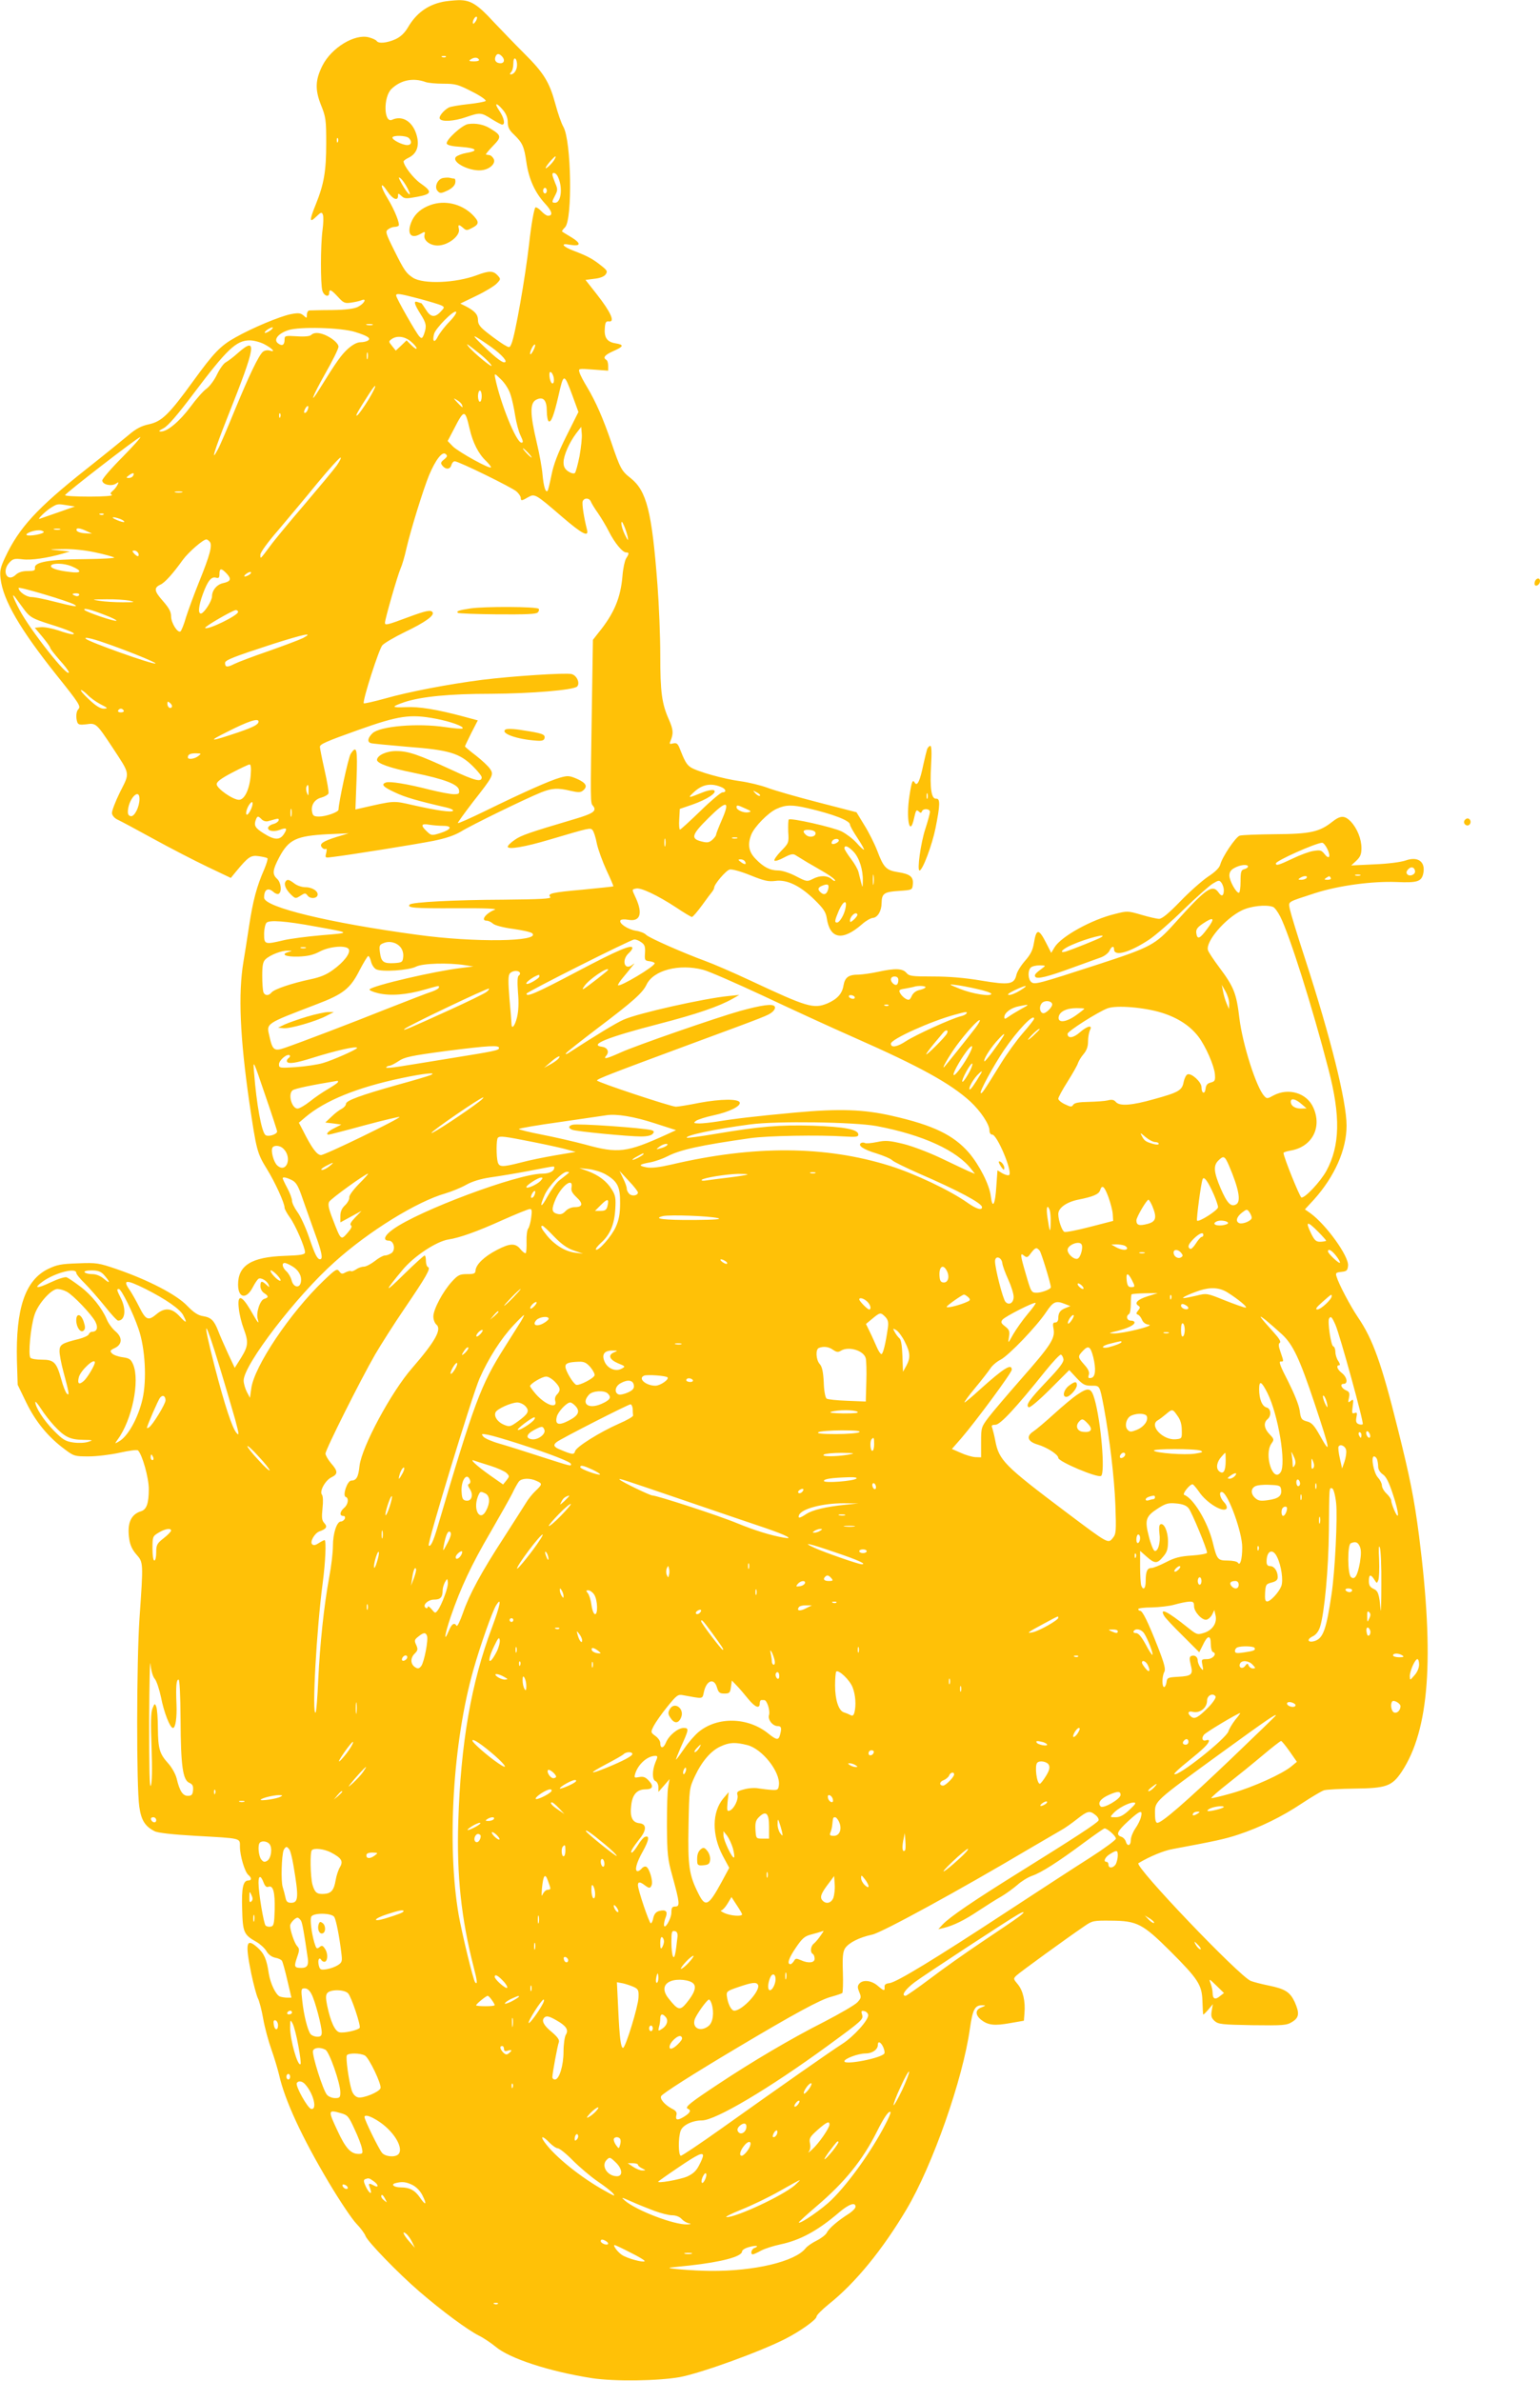 <?xml version="1.0" standalone="no"?>
<!DOCTYPE svg PUBLIC "-//W3C//DTD SVG 20010904//EN"
 "http://www.w3.org/TR/2001/REC-SVG-20010904/DTD/svg10.dtd">
<svg version="1.0" xmlns="http://www.w3.org/2000/svg"
 width="828pt" height="1280pt" viewBox="0 0 828 1280"
 preserveAspectRatio="xMidYMid meet">
<g transform="translate(0,1280) scale(0.1,-0.1)"
fill="#ffc107" stroke="none">
<path d="M2380 12790 c-82 -17 -143 -62 -187 -138 -18 -30 -39 -50 -67 -63
-45 -20 -91 -25 -101 -9 -3 5 -22 14 -41 19 -76 21 -201 -55 -250 -151 -39
-77 -41 -130 -8 -213 26 -64 28 -81 28 -205 0 -149 -12 -219 -55 -326 -37 -91
-36 -105 1 -69 26 25 30 26 36 11 4 -10 3 -48 -2 -84 -11 -83 -11 -288 -1
-324 8 -29 37 -39 37 -13 0 23 11 18 47 -21 30 -33 37 -36 71 -31 20 3 45 8
56 13 31 12 14 -19 -20 -36 -20 -10 -64 -16 -139 -17 -60 0 -116 -2 -122 -2
-7 -1 -13 -11 -13 -23 0 -20 -1 -20 -18 -4 -16 13 -27 15 -68 7 -57 -11 -206
-73 -298 -125 -81 -45 -117 -83 -228 -236 -129 -178 -168 -216 -237 -231 -42
-9 -70 -24 -111 -59 -30 -25 -132 -108 -227 -183 -263 -208 -361 -315 -435
-473 -26 -55 -30 -73 -25 -115 14 -116 104 -271 299 -516 126 -157 134 -171
119 -186 -12 -12 -14 -46 -5 -71 5 -12 15 -14 48 -10 52 8 55 5 141 -125 97
-148 94 -133 40 -240 -25 -51 -45 -103 -43 -114 2 -13 16 -28 33 -35 17 -8
103 -54 192 -103 89 -49 219 -116 288 -149 l126 -60 27 33 c67 81 80 90 123
84 22 -3 43 -8 47 -11 3 -4 -5 -30 -17 -59 -41 -93 -61 -169 -82 -307 -11 -74
-25 -160 -30 -190 -29 -173 -19 -406 32 -760 38 -255 41 -269 94 -355 44 -71
95 -183 95 -208 0 -7 13 -31 29 -53 29 -40 81 -160 81 -187 0 -12 -22 -16
-112 -19 -175 -6 -248 -51 -248 -154 0 -74 45 -82 80 -13 11 21 24 40 30 44
13 8 46 -11 54 -32 6 -16 6 -16 -12 0 -25 23 -32 21 -32 -8 0 -14 9 -30 20
-37 25 -16 25 -24 1 -31 -23 -6 -46 -76 -35 -110 9 -31 1 -21 -40 51 -48 81
-71 84 -62 7 3 -31 15 -79 26 -108 27 -72 25 -94 -14 -157 l-34 -54 -37 79
c-20 44 -44 98 -52 120 -22 56 -38 72 -81 79 -27 4 -50 19 -86 56 -56 59 -206
137 -376 196 -99 34 -111 36 -210 32 -91 -3 -113 -7 -163 -31 -122 -61 -173
-212 -166 -494 l4 -128 46 -95 c50 -103 118 -186 206 -251 50 -38 55 -39 130
-39 43 0 118 9 167 20 50 11 93 17 98 12 23 -23 58 -147 58 -207 0 -78 -12
-111 -42 -120 -55 -17 -76 -66 -63 -150 4 -31 17 -58 38 -82 38 -43 38 -42 17
-343 -16 -237 -17 -908 -1 -1014 10 -72 31 -105 82 -131 16 -9 97 -18 220 -25
250 -14 239 -11 239 -58 0 -49 26 -136 45 -152 19 -16 19 -30 0 -30 -28 0 -37
-40 -33 -155 3 -125 9 -137 78 -176 19 -11 43 -33 52 -48 10 -18 28 -32 47
-36 17 -3 34 -11 37 -17 4 -6 17 -53 29 -105 l22 -93 -23 0 c-12 0 -30 3 -39
6 -22 9 -51 69 -60 124 -11 77 -25 108 -61 140 -60 53 -67 26 -33 -141 12 -57
28 -116 35 -131 8 -15 21 -65 29 -111 8 -46 28 -120 44 -165 16 -45 34 -106
41 -135 31 -139 124 -339 268 -581 59 -99 126 -199 149 -222 23 -24 44 -53 48
-65 10 -29 175 -200 290 -299 123 -106 260 -207 320 -237 28 -14 67 -41 89
-59 75 -64 290 -134 521 -170 119 -18 352 -15 470 6 113 21 434 137 570 207
78 40 165 102 165 118 0 8 30 38 67 68 142 113 288 292 417 509 140 236 303
699 341 973 15 104 27 126 69 124 17 0 16 -2 -6 -11 -35 -12 -36 -40 -3 -67
37 -29 71 -33 155 -18 l75 13 3 39 c6 65 -8 123 -35 156 -25 30 -26 31 -7 49
18 17 271 201 364 264 43 30 49 31 145 30 139 -1 169 -17 316 -163 152 -152
171 -182 174 -269 1 -37 3 -69 4 -72 1 -3 13 9 27 25 l25 30 -6 -35 c-5 -29
-2 -39 15 -55 20 -18 39 -20 204 -23 167 -2 184 -1 214 18 37 23 40 46 13 107
-25 53 -51 70 -139 88 -39 8 -82 19 -97 25 -60 23 -629 618 -604 633 60 36
137 68 184 76 231 43 281 54 351 77 118 39 237 97 343 168 53 35 107 67 120
71 14 4 88 8 165 9 170 2 200 13 252 90 149 225 177 610 94 1266 -26 201 -49
317 -115 580 -87 350 -134 481 -214 598 -41 61 -103 178 -115 219 -6 19 -3 22
26 25 29 3 33 7 36 33 5 51 -118 221 -202 282 l-30 21 49 53 c111 124 175 268
175 397 0 130 -85 472 -224 900 -41 125 -77 244 -81 264 -8 43 -18 36 135 86
127 41 307 65 438 60 114 -5 136 2 145 49 11 61 -30 90 -95 67 -26 -9 -93 -18
-168 -21 l-125 -6 28 26 c21 20 27 35 27 67 0 50 -23 106 -57 143 -34 34 -55
34 -101 -2 -68 -54 -119 -65 -307 -66 -93 -1 -179 -4 -190 -8 -22 -8 -93 -113
-104 -155 -5 -18 -27 -40 -67 -66 -32 -22 -99 -81 -149 -133 -62 -64 -97 -93
-113 -93 -12 0 -56 10 -96 22 -72 21 -76 21 -142 4 -125 -30 -289 -121 -324
-179 l-18 -30 -26 51 c-41 81 -54 81 -67 2 -6 -38 -18 -62 -48 -96 -22 -25
-43 -59 -46 -75 -12 -52 -39 -56 -189 -31 -89 15 -172 22 -259 22 -115 0 -129
2 -144 20 -21 24 -61 25 -153 5 -36 -8 -82 -14 -103 -15 -55 0 -74 -14 -82
-59 -7 -44 -34 -73 -87 -96 -74 -30 -108 -20 -413 123 -94 44 -203 91 -242
105 -115 42 -302 124 -319 141 -8 9 -33 19 -55 22 -44 7 -93 40 -83 56 4 5 21
7 41 3 64 -12 80 31 43 114 -24 52 -24 48 0 54 25 6 113 -35 214 -101 43 -29
82 -52 86 -52 5 0 29 28 54 62 25 35 50 68 56 75 5 7 10 16 10 21 0 18 63 92
83 97 13 3 60 -10 112 -31 74 -30 97 -35 135 -30 62 8 132 -26 209 -101 47
-46 61 -66 66 -98 17 -115 85 -126 191 -33 19 17 45 32 57 33 26 2 47 38 47
80 1 51 13 60 92 65 73 5 73 5 76 36 4 40 -15 55 -80 65 -63 10 -77 24 -111
114 -15 39 -46 101 -70 139 l-42 69 -205 53 c-113 29 -235 64 -272 78 -37 14
-104 30 -148 36 -90 12 -232 52 -267 75 -22 15 -32 33 -61 107 -9 21 -16 25
-33 21 -19 -5 -21 -3 -14 13 17 41 15 61 -8 114 -39 87 -47 149 -47 348 0 103
-7 273 -15 377 -30 395 -58 506 -145 575 -49 38 -56 53 -104 194 -44 128 -82
215 -129 294 -19 31 -38 67 -41 79 -7 22 -6 22 73 16 l81 -6 0 26 c0 14 -4 29
-10 32 -20 12 -9 26 35 46 59 26 62 35 15 43 -46 7 -63 31 -58 84 2 29 7 36
21 34 36 -6 12 49 -66 148 l-59 75 47 6 c30 3 53 12 61 23 12 17 9 22 -24 48
-45 36 -73 51 -146 79 -62 23 -76 44 -22 33 59 -10 63 6 10 39 -27 16 -51 31
-52 32 -2 2 5 12 16 23 41 41 34 465 -9 540 -11 19 -30 74 -43 123 -32 118
-62 167 -170 274 -50 50 -122 125 -161 166 -89 97 -125 119 -190 118 -27 -1
-66 -5 -85 -9z m180 -101 c-7 -11 -14 -19 -16 -16 -7 7 7 37 17 37 6 0 5 -9
-1 -21z m138 -191 c18 -18 14 -38 -7 -38 -23 0 -35 15 -27 35 7 18 18 19 34 3z
m-301 -4 c-3 -3 -12 -4 -19 -1 -8 3 -5 6 6 6 11 1 17 -2 13 -5z m178 -14 c4
-6 -7 -10 -27 -10 -25 0 -29 3 -18 10 19 13 37 13 45 0z m205 -29 c0 -27 -16
-51 -34 -51 -6 0 -5 5 2 12 7 7 12 27 12 46 0 19 4 31 10 27 6 -3 10 -19 10
-34z m-492 -92 c13 -5 56 -9 95 -9 65 0 80 -4 154 -42 46 -23 79 -46 74 -51
-4 -4 -47 -12 -94 -17 -47 -5 -94 -13 -104 -18 -29 -16 -56 -50 -48 -61 10
-17 77 -13 140 9 76 26 82 26 138 -10 26 -16 52 -30 57 -30 18 0 10 37 -15 74
-30 44 -17 48 19 5 17 -20 26 -42 26 -66 0 -27 8 -43 34 -67 45 -44 54 -63 66
-147 13 -91 46 -164 100 -223 39 -42 45 -66 16 -66 -7 0 -23 11 -36 25 -12 13
-26 22 -31 20 -7 -5 -23 -93 -34 -195 -21 -183 -75 -491 -95 -538 -10 -23 -10
-23 -41 -5 -16 10 -55 37 -85 61 -43 33 -54 48 -54 71 0 30 -17 49 -65 74
l-30 15 87 42 c48 23 97 53 109 66 22 23 22 24 4 44 -23 25 -46 25 -110 1
-114 -43 -289 -50 -345 -14 -36 24 -46 37 -101 148 -46 92 -48 101 -32 112 9
7 24 13 33 13 9 0 19 3 23 6 9 9 -21 85 -59 147 -41 66 -42 100 -1 38 28 -42
57 -54 57 -24 0 15 1 15 19 -1 16 -15 25 -15 85 -4 79 15 82 27 16 73 -38 27
-89 93 -90 117 0 4 12 13 27 20 43 21 59 62 44 118 -20 75 -76 112 -133 86
-45 -20 -48 123 -3 166 50 48 116 61 183 37z m-90 -301 c19 -19 14 -38 -8 -38
-26 0 -80 27 -80 40 0 14 74 12 88 -2z m-381 -20 c-3 -8 -6 -5 -6 6 -1 11 2
17 5 13 3 -3 4 -12 1 -19z m1164 -96 c-5 -9 -19 -26 -32 -37 -26 -23 -17 -2
14 33 25 27 31 28 18 4z m17 -89 c29 -56 20 -143 -13 -143 -19 0 -19 4 0 40
14 27 14 34 0 66 -8 20 -15 40 -15 45 0 16 19 10 28 -8z m-806 -67 c28 -54 0
-32 -32 26 -18 33 -20 40 -6 29 10 -8 27 -33 38 -55z m748 -11 c0 -8 -4 -15
-10 -15 -5 0 -10 7 -10 15 0 8 5 15 10 15 6 0 10 -7 10 -15z m-686 -581 c56
-15 109 -31 119 -36 18 -9 18 -11 -4 -34 -31 -33 -54 -30 -79 11 -12 19 -23
35 -25 35 -2 0 -10 3 -19 6 -24 9 -19 -10 14 -63 33 -51 35 -67 20 -109 -9
-24 -13 -26 -25 -13 -17 17 -125 207 -125 220 0 13 14 12 124 -17z m163 -123
c-25 -25 -53 -62 -63 -81 -18 -37 -31 -27 -20 15 8 30 104 128 118 119 5 -4
-9 -26 -35 -53z m-414 -18 c-7 -2 -21 -2 -30 0 -10 3 -4 5 12 5 17 0 24 -2 18
-5z m-547 -28 c-11 -8 -25 -15 -30 -15 -6 0 -2 7 8 15 11 8 25 15 30 15 6 0 2
-7 -8 -15z m454 -10 c67 -21 87 -34 68 -46 -7 -5 -25 -9 -40 -9 -18 0 -42 -13
-67 -35 -36 -33 -60 -66 -151 -213 -61 -99 -41 -44 29 80 39 68 71 133 71 144
0 12 -16 30 -42 47 -44 28 -86 35 -105 16 -7 -7 -36 -10 -77 -7 -63 4 -66 3
-66 -18 0 -29 -13 -37 -35 -20 -26 19 0 53 55 71 61 20 283 14 360 -10z m710
-66 c62 -41 107 -86 97 -95 -9 -10 -44 15 -117 85 -70 67 -66 69 20 10z m-411
15 c17 -14 31 -31 31 -37 0 -6 -12 1 -27 16 l-27 27 -29 -28 -29 -27 -20 25
c-19 23 -19 25 -2 37 28 20 70 15 103 -13z m-789 -14 c44 -23 65 -46 31 -35
-13 4 -28 1 -37 -6 -23 -19 -74 -126 -152 -315 -38 -93 -78 -187 -90 -209 -42
-80 -20 -8 54 179 151 379 159 431 53 338 -24 -22 -54 -44 -65 -50 -12 -6 -33
-36 -47 -65 -14 -30 -40 -65 -57 -77 -17 -12 -55 -55 -85 -96 -58 -78 -124
-134 -159 -134 -16 0 -13 4 14 18 24 13 75 72 160 185 181 240 230 287 303
287 21 0 55 -9 77 -20z m1163 -55 c26 -21 53 -48 59 -59 11 -21 -97 68 -123
101 -17 22 -9 16 64 -42z m283 18 c-8 -15 -15 -22 -16 -15 0 17 20 55 27 49 2
-3 -2 -18 -11 -34z m-889 -40 c-3 -10 -5 -4 -5 12 0 17 2 24 5 18 2 -7 2 -21
0 -30z m999 -98 c6 -24 0 -44 -10 -34 -11 11 -17 59 -7 59 6 0 13 -11 17 -25z
m-232 -94 c9 -25 20 -77 26 -116 6 -38 19 -87 29 -107 14 -29 15 -38 5 -38
-28 0 -114 212 -142 350 -4 24 -3 24 31 -9 21 -20 43 -54 51 -80z m335 -11
l31 -85 -65 -130 c-46 -92 -69 -153 -80 -210 -9 -44 -18 -82 -21 -84 -11 -11
-21 24 -27 87 -3 37 -17 114 -31 172 -37 157 -38 215 -1 232 37 17 55 -4 55
-63 0 -26 5 -51 10 -54 13 -8 28 31 52 134 29 128 30 128 77 1z m-1098 -19
c-24 -39 -50 -76 -59 -83 -17 -13 2 21 62 114 47 73 44 47 -3 -31z m609 19 c0
-16 -4 -30 -10 -30 -5 0 -10 14 -10 30 0 17 5 30 10 30 6 0 10 -13 10 -30z
m-106 -47 c8 -19 2 -16 -25 13 -23 25 -23 26 -2 13 13 -7 25 -19 27 -26z
m-830 -27 c-3 -9 -10 -16 -15 -16 -6 0 -5 9 1 21 13 24 24 20 14 -5z m-147
-38 c-3 -8 -6 -5 -6 6 -1 11 2 17 5 13 3 -3 4 -12 1 -19z m1018 -63 c17 -75
48 -136 89 -174 14 -14 26 -29 26 -33 0 -15 -177 83 -206 113 l-27 28 33 63
c56 109 60 109 85 3z m591 -147 c-9 -45 -20 -86 -25 -91 -5 -5 -19 -2 -35 8
-19 13 -26 26 -26 49 0 37 31 107 68 156 l27 35 3 -38 c2 -20 -4 -74 -12 -119z
m-2459 -7 c-59 -59 -107 -115 -107 -124 0 -22 47 -33 72 -18 17 11 18 10 9 -7
-5 -10 -17 -25 -26 -32 -13 -11 -13 -15 -3 -21 7 -5 -46 -9 -119 -9 -73 0
-133 3 -133 8 0 9 392 312 404 312 6 0 -38 -49 -97 -109z m2183 24 c13 -14 21
-25 18 -25 -2 0 -15 11 -28 25 -13 14 -21 25 -18 25 2 0 15 -11 28 -25z m-452
-35 c-19 -15 -20 -20 -9 -34 18 -22 42 -20 48 4 3 11 11 20 18 20 21 0 309
-141 333 -163 12 -11 22 -26 22 -34 0 -17 6 -16 40 4 35 20 39 18 185 -108
105 -90 143 -110 131 -66 -16 62 -28 138 -23 152 8 20 36 19 44 -2 4 -10 21
-38 39 -63 17 -25 43 -68 57 -96 31 -62 74 -114 93 -114 17 0 18 -5 0 -33 -7
-12 -16 -53 -19 -92 -10 -120 -45 -204 -131 -309 l-28 -36 -5 -317 c-9 -575
-9 -559 6 -576 21 -27 1 -41 -101 -71 -243 -72 -286 -87 -320 -111 -21 -14
-38 -31 -38 -37 0 -17 91 -2 225 38 217 64 219 65 231 51 6 -6 17 -39 23 -72
7 -33 31 -98 52 -144 22 -46 38 -85 37 -86 -2 -2 -76 -9 -164 -18 -169 -15
-192 -21 -175 -40 7 -9 -55 -12 -252 -14 -262 -1 -491 -13 -504 -26 -17 -18
25 -21 245 -20 162 1 229 -2 212 -8 -48 -19 -78 -59 -43 -59 9 0 24 -7 34 -16
10 -9 55 -21 108 -28 50 -7 96 -17 103 -24 45 -45 -310 -50 -616 -8 -475 64
-826 149 -826 200 0 44 21 57 51 30 10 -9 23 -13 28 -9 18 11 12 61 -9 80 -27
25 -25 47 12 117 51 95 91 114 260 123 l113 5 -63 -19 c-77 -24 -97 -38 -81
-57 6 -8 15 -11 21 -8 5 3 6 -6 2 -22 -7 -27 -7 -27 37 -21 86 10 441 67 538
86 69 14 113 29 149 50 56 35 354 180 432 211 58 23 89 25 159 8 40 -9 53 -9
66 2 26 22 17 40 -31 62 -42 18 -51 19 -93 7 -54 -15 -198 -79 -400 -178 -80
-39 -147 -69 -149 -66 -2 2 34 52 80 112 110 140 114 148 93 179 -9 14 -43 46
-75 71 -33 25 -60 48 -60 50 0 2 15 34 34 72 l35 68 -78 21 c-142 38 -239 54
-310 50 -78 -3 -79 2 -7 27 91 30 243 45 466 45 214 1 444 20 463 39 17 17 -1
60 -30 67 -31 8 -320 -11 -481 -31 -186 -24 -397 -65 -520 -100 -62 -17 -114
-29 -116 -26 -8 13 82 293 100 312 11 12 64 43 119 70 111 53 162 90 151 107
-9 15 -36 9 -136 -28 -110 -41 -120 -43 -120 -28 0 20 68 256 84 292 8 17 22
65 31 106 24 104 92 322 122 395 35 83 71 130 89 114 11 -9 10 -14 -8 -29z
m-577 -32 c-17 -24 -95 -117 -172 -208 -78 -91 -162 -192 -186 -225 -56 -75
-53 -72 -53 -47 0 12 41 69 98 134 53 63 148 176 209 251 62 75 118 137 124
137 5 0 -4 -19 -20 -42z m-1096 -57 c-3 -6 -14 -11 -23 -11 -15 1 -15 2 2 15
21 16 32 13 21 -4z m263 -88 c-10 -2 -26 -2 -35 0 -10 3 -2 5 17 5 19 0 27 -2
18 -5z m-614 -70 l39 -6 -94 -33 c-52 -18 -96 -33 -98 -34 -10 -1 37 45 64 61
34 21 35 21 89 12z m193 -49 c-3 -3 -12 -4 -19 -1 -8 3 -5 6 6 6 11 1 17 -2
13 -5z m89 -24 c15 -6 24 -13 22 -16 -3 -3 -21 2 -39 10 -39 16 -24 21 17 6z
m2729 -96 c4 -25 2 -23 -15 11 -11 22 -19 49 -19 60 0 15 4 12 14 -11 8 -17
16 -44 20 -60z m-3052 39 c-7 -2 -21 -2 -30 0 -10 3 -4 5 12 5 17 0 24 -2 18
-5z m142 -8 l30 -14 -39 2 c-22 1 -41 8 -44 15 -5 16 15 15 53 -3z m-230 -4
c6 -11 -82 -27 -92 -17 -8 7 35 25 64 25 12 1 24 -3 28 -8z m893 -54 c15 -18
1 -71 -57 -214 -27 -67 -59 -154 -71 -192 -11 -39 -25 -73 -30 -76 -15 -9 -50
46 -50 81 0 25 -11 45 -45 84 -46 52 -49 70 -12 87 24 11 67 59 120 133 31 42
109 110 127 110 4 0 12 -6 18 -13z m-615 -57 c48 -10 94 -23 101 -27 8 -4 -63
-8 -157 -9 -191 -1 -274 -16 -269 -47 2 -14 -5 -17 -39 -17 -29 0 -50 -7 -64
-20 -46 -44 -78 19 -34 66 18 20 28 22 70 17 47 -6 134 7 214 30 l40 12 -60 6
c-58 5 -57 6 25 7 53 1 118 -6 173 -18z m231 -5 c3 -8 2 -15 -3 -15 -5 0 -14
7 -21 15 -10 12 -10 15 3 15 8 0 17 -7 21 -15z m-360 -69 c60 -25 56 -40 -9
-31 -71 8 -108 22 -100 35 9 14 70 12 109 -4z m835 -40 c27 -29 22 -42 -19
-51 -34 -7 -60 -39 -60 -71 0 -24 -39 -85 -57 -92 -20 -6 -16 40 8 105 26 71
46 95 71 87 14 -4 18 0 18 20 0 32 10 33 39 2z m121 -6 c-24 -15 -37 -11 -16
5 11 8 22 12 25 9 3 -3 -1 -9 -9 -14z m-941 -160 c27 -16 -3 -11 -105 15 -53
14 -109 25 -125 25 -27 0 -69 29 -69 49 0 9 268 -71 299 -89z m26 50 c-3 -5
-12 -7 -20 -3 -21 7 -19 13 6 13 11 0 18 -4 14 -10z m-290 -84 c27 -34 42 -43
130 -71 104 -32 153 -54 124 -55 -8 0 -43 9 -76 21 -34 11 -76 19 -94 17 l-32
-3 42 -50 c22 -27 41 -53 41 -58 0 -5 23 -34 50 -65 28 -31 50 -60 50 -66 0
-37 -207 225 -265 335 -37 70 -46 101 -17 59 9 -13 31 -42 47 -64z m560 55
c35 -8 31 -9 -35 -9 -41 0 -97 3 -125 8 -46 7 -43 7 35 8 47 1 103 -3 125 -7z
m-127 -79 c35 -13 61 -27 58 -29 -7 -7 -165 47 -172 58 -8 13 36 2 114 -29z
m712 18 c0 -19 -164 -99 -177 -86 -6 6 149 96 165 96 6 0 12 -4 12 -10z m350
-140 c-20 -10 -103 -41 -185 -70 -82 -28 -166 -60 -186 -70 -37 -19 -49 -18
-49 6 0 15 46 33 255 101 170 54 226 66 165 33z m-1074 -24 c118 -40 286 -108
280 -113 -8 -9 -357 115 -375 133 -11 11 32 2 95 -20z m-85 -282 c13 -14 44
-37 69 -50 41 -21 42 -23 18 -24 -19 0 -43 15 -80 50 -29 27 -48 49 -42 50 6
0 21 -12 35 -26z m453 -65 c-8 -13 -24 -1 -24 18 0 13 3 13 15 3 8 -7 12 -16
9 -21z m-259 -19 c3 -5 -3 -10 -15 -10 -12 0 -18 5 -15 10 3 6 10 10 15 10 5
0 12 -4 15 -10z m1678 -44 c79 -15 154 -42 144 -52 -3 -4 -46 0 -94 7 -149 22
-349 5 -390 -33 -25 -24 -30 -46 -10 -53 6 -3 96 -11 198 -20 224 -17 280 -34
352 -105 26 -26 47 -52 47 -59 0 -28 -36 -19 -162 40 -176 81 -232 101 -296
101 -52 1 -103 -22 -105 -47 -1 -19 69 -44 198 -70 166 -34 239 -62 243 -93 3
-19 -1 -22 -28 -22 -17 0 -75 11 -128 24 -120 31 -218 47 -237 39 -28 -10 -15
-24 48 -53 54 -26 119 -45 280 -82 21 -5 35 -12 33 -17 -7 -10 -85 1 -214 30
-111 25 -96 26 -289 -18 l-22 -5 6 161 c6 167 1 188 -32 137 -12 -19 -64 -259
-65 -299 0 -13 -67 -37 -104 -37 -28 0 -34 4 -38 25 -7 36 13 68 50 77 18 5
35 15 38 22 3 7 -7 64 -21 126 -14 62 -25 118 -25 125 0 14 34 29 205 90 219
78 280 87 418 61z m-953 -15 c0 -16 -25 -29 -105 -57 -160 -54 -173 -53 -62 2
110 56 167 75 167 55z m-324 -186 c-21 -16 -56 -20 -56 -7 0 16 13 22 44 22
29 -1 30 -1 12 -15z m282 -102 c-6 -76 -33 -133 -63 -133 -33 0 -120 61 -120
84 0 13 24 31 83 62 46 24 88 44 94 44 7 0 9 -20 6 -57z m311 -85 c0 -27 -2
-29 -8 -13 -5 11 -6 26 -4 33 8 21 13 13 12 -20z m2215 22 c29 -10 35 -30 10
-30 -8 0 -62 -45 -118 -100 -57 -55 -106 -100 -110 -100 -4 0 -6 25 -4 55 l3
56 67 23 c80 28 136 65 117 77 -7 4 -33 0 -58 -10 -85 -34 -87 -34 -47 3 42
38 87 47 140 26z m212 -48 c-4 -3 -14 2 -24 12 -16 18 -16 18 6 6 13 -6 21
-14 18 -18z m-3336 -17 c0 -43 -27 -97 -47 -93 -13 3 -17 11 -15 33 7 66 62
119 62 60z m600 -55 c-7 -16 -17 -30 -22 -30 -11 0 -1 38 15 58 16 21 21 5 7
-28z m2531 -58 c-17 -39 -31 -75 -31 -80 0 -5 -9 -17 -20 -27 -17 -15 -27 -17
-58 -9 -60 15 -54 36 38 127 98 97 117 94 71 -11z m127 61 c32 -14 34 -17 15
-20 -24 -5 -63 12 -63 27 0 13 5 13 48 -7z m334 2 c138 -32 228 -67 228 -88 0
-7 18 -39 40 -72 21 -32 38 -61 35 -63 -2 -2 -20 14 -40 37 -20 22 -56 49 -80
61 -47 23 -274 74 -284 64 -3 -3 -4 -33 -3 -66 4 -59 3 -61 -39 -104 -23 -24
-39 -47 -35 -51 4 -4 27 3 52 17 36 19 49 21 62 12 10 -6 37 -23 62 -38 25
-14 69 -40 98 -57 28 -17 52 -35 52 -41 0 -5 -8 -2 -18 7 -23 21 -64 22 -103
1 -29 -15 -33 -14 -89 15 -34 18 -75 31 -95 31 -45 0 -80 18 -123 63 -37 38
-43 77 -23 129 16 42 91 119 136 139 49 23 85 23 167 4z m-2775 -42 c-3 -10
-5 -2 -5 17 0 19 2 27 5 18 2 -10 2 -26 0 -35z m-160 -18 c8 -9 24 -13 34 -10
10 3 29 8 40 11 15 4 20 2 17 -7 -2 -7 -15 -16 -28 -19 -13 -3 -25 -11 -28
-18 -6 -19 28 -26 61 -14 39 15 44 9 23 -23 -22 -33 -51 -32 -109 5 -46 29
-53 42 -41 74 8 20 12 20 31 1z m976 -35 c52 0 44 -20 -16 -39 -45 -14 -48
-14 -72 9 -35 33 -31 44 13 36 20 -3 54 -6 75 -6z m2002 -40 c0 -19 -32 -25
-50 -10 -24 20 -17 31 18 28 20 -2 32 -8 32 -18z m-808 -67 c-3 -10 -5 -2 -5
17 0 19 2 27 5 18 2 -10 2 -26 0 -35z m386 40 c-7 -2 -19 -2 -25 0 -7 3 -2 5
12 5 14 0 19 -2 13 -5z m547 -12 c0 -10 -30 -24 -37 -17 -3 3 -2 9 2 15 8 13
35 15 35 2z m2627 -46 c20 -42 9 -59 -16 -26 -16 20 -23 22 -59 16 -22 -3 -73
-22 -112 -41 -74 -35 -90 -40 -90 -26 0 14 212 109 248 111 7 1 20 -15 29 -34z
m-2547 -15 c30 -32 51 -97 49 -157 -1 -38 -1 -38 -9 -8 -4 17 -11 42 -14 56
-3 14 -21 46 -41 72 -19 25 -35 51 -35 56 0 20 22 11 50 -19z m-585 -51 c11
-17 0 -20 -21 -4 -17 13 -17 14 -2 15 9 0 20 -5 23 -11z m2705 -28 c0 -5 -9
-11 -20 -14 -17 -4 -20 -14 -20 -66 0 -34 -4 -61 -9 -61 -15 0 -51 65 -51 93
0 18 8 31 28 41 30 17 72 21 72 7z m898 -23 c4 -19 -27 -33 -41 -19 -7 7 -6
16 3 26 15 18 34 15 38 -7z m-2911 -70 c-2 -13 -4 -3 -4 22 0 25 2 35 4 23 2
-13 2 -33 0 -45z m2616 45 c-7 -2 -19 -2 -25 0 -7 3 -2 5 12 5 14 0 19 -2 13
-5z m-288 -13 c-3 -5 -16 -10 -28 -10 -18 0 -19 2 -7 10 20 13 43 13 35 0z
m130 0 c3 -6 -4 -10 -17 -10 -18 0 -20 2 -8 10 19 12 18 12 25 0z m-575 -65
c0 -32 -11 -38 -27 -15 -34 49 -67 26 -240 -167 -101 -112 -127 -126 -403
-216 -326 -106 -347 -112 -365 -97 -18 15 -20 61 -3 78 7 7 28 12 48 12 33 -1
34 -1 15 -15 -37 -27 -45 -36 -39 -46 9 -15 66 -1 199 48 66 24 136 49 155 56
19 7 39 23 45 35 11 25 25 29 25 8 0 -41 86 -16 191 54 35 24 118 96 184 161
66 64 136 126 155 138 33 20 36 20 48 4 6 -9 12 -26 12 -38z m-2127 5 c-7 -27
-21 -34 -38 -20 -21 17 -19 29 8 39 28 11 36 6 30 -19z m93 -102 c-7 -37 -32
-78 -46 -78 -14 0 -12 12 10 64 24 54 46 62 36 14z m2299 6 c9 -4 26 -27 39
-53 49 -97 172 -484 259 -821 65 -249 62 -409 -11 -544 -32 -59 -117 -149
-135 -144 -9 4 -94 213 -96 239 -1 4 16 9 37 13 116 19 172 124 123 232 -35
78 -133 107 -213 65 -34 -19 -37 -19 -51 -3 -43 47 -116 278 -133 416 -16 135
-29 169 -109 276 -30 40 -57 81 -60 91 -15 45 91 170 181 214 48 24 131 33
169 19z m-2235 -42 c0 -5 -9 -17 -20 -27 -16 -14 -20 -15 -20 -4 0 16 19 39
32 39 4 0 8 -4 8 -8z m1882 -74 c-41 -56 -55 -62 -60 -24 -2 19 5 30 35 50 59
40 68 31 25 -26z m-4797 11 c195 -35 194 -34 35 -47 -80 -7 -172 -19 -205 -27
-101 -24 -105 -23 -105 33 0 26 6 54 13 61 15 16 105 9 262 -20z m4224 -59
c-19 -11 -152 -64 -186 -75 -44 -13 -22 13 30 35 81 36 200 66 156 40z m-2471
-26 c18 -12 22 -23 20 -57 -3 -39 -1 -42 25 -45 15 -2 27 -7 27 -11 0 -17
-186 -128 -197 -118 -2 3 10 22 28 43 18 22 40 48 48 59 15 18 15 19 0 7 -42
-32 -59 27 -18 64 10 9 19 21 19 27 0 22 -77 -10 -300 -128 -216 -114 -271
-138 -269 -117 1 9 559 290 579 291 9 1 26 -6 38 -15z m-1295 -26 c11 -13 17
-33 15 -52 -3 -29 -6 -31 -48 -34 -58 -3 -70 6 -77 56 -5 37 -3 43 18 51 32
14 70 5 92 -21z m-510 -5 c-7 -2 -19 -2 -25 0 -7 3 -2 5 12 5 14 0 19 -2 13
-5z m233 -8 c8 -21 -28 -68 -85 -109 -35 -26 -69 -40 -122 -51 -99 -21 -195
-53 -209 -71 -16 -19 -36 -18 -44 2 -3 9 -6 48 -6 88 0 57 4 76 18 89 26 24
87 47 119 46 26 -1 26 -1 5 -7 -46 -13 -16 -27 52 -25 52 2 81 9 115 27 54 29
148 36 157 11z m119 -65 c4 -17 16 -35 27 -41 30 -16 176 -6 215 14 34 18 174
22 263 8 l45 -7 -65 -8 c-142 -17 -470 -93 -493 -115 -4 -4 17 -14 47 -21 65
-15 151 -9 251 20 82 23 75 22 75 11 0 -5 -17 -15 -37 -22 -21 -6 -128 -48
-238 -91 -195 -78 -465 -181 -555 -212 -55 -19 -65 -12 -81 61 -17 73 -27 66
254 174 143 54 181 85 230 182 22 42 43 77 47 77 5 0 11 -14 15 -30z m1786
-44 c31 -8 177 -72 325 -141 148 -70 366 -170 484 -222 358 -158 519 -247 627
-345 55 -51 103 -123 103 -155 0 -14 6 -23 15 -23 26 0 110 -199 91 -217 -4
-4 -20 0 -35 8 l-28 17 -6 -85 c-6 -101 -21 -127 -30 -53 -7 60 -61 166 -117
232 -83 96 -193 149 -414 199 -153 35 -284 39 -516 18 -217 -20 -327 -33 -425
-49 -33 -5 -76 -10 -95 -10 -31 1 -33 2 -18 14 10 7 53 21 96 30 83 18 146 49
139 69 -6 20 -103 19 -216 -2 -59 -12 -116 -21 -127 -21 -26 0 -424 132 -424
141 0 8 72 36 485 189 436 161 433 160 457 179 13 11 18 23 13 30 -9 16 -68 8
-185 -24 -125 -35 -564 -187 -644 -224 -76 -34 -95 -38 -76 -16 17 20 6 43
-22 47 -75 10 26 51 304 123 205 53 324 94 398 136 l35 20 -59 -6 c-131 -13
-485 -92 -563 -127 -40 -17 -157 -89 -293 -177 -13 -9 -21 -11 -17 -4 4 7 81
67 170 135 192 145 242 190 263 234 37 78 175 114 305 80z m-511 0 c0 -4 -108
-88 -129 -101 -11 -6 -11 -3 2 15 24 35 127 105 127 86z m-475 -15 c3 -5 0
-13 -6 -16 -7 -5 -8 -34 -4 -91 5 -54 3 -100 -5 -133 -12 -49 -30 -69 -30 -33
0 9 -5 70 -11 135 -7 89 -7 122 2 133 13 16 45 19 54 5z m105 -21 c0 -9 -51
-40 -66 -40 -20 0 34 42 64 49 1 1 2 -3 2 -9z m1930 -18 c0 -26 -11 -34 -27
-21 -20 17 -16 39 7 39 13 0 20 -7 20 -18z m423 -49 c42 -9 77 -21 77 -26 0
-17 -104 0 -170 27 -59 24 -62 26 -25 21 22 -2 75 -12 118 -22z m-277 8 c-3
-4 -18 -11 -34 -14 -17 -4 -33 -16 -40 -32 -10 -22 -15 -24 -32 -15 -11 6 -24
19 -30 30 -9 17 -6 20 27 25 21 4 43 8 48 10 21 7 66 5 61 -4z m509 -16 c-22
-14 -49 -25 -60 -24 -13 0 -1 10 30 25 65 31 81 30 30 -1z m1124 -70 l-1 -30
-13 30 c-7 17 -16 46 -19 65 l-7 35 20 -35 c11 -19 20 -48 20 -65z m-3995 61
c-10 -8 -100 -52 -199 -97 -222 -101 -253 -114 -240 -101 15 16 448 222 454
217 2 -3 -4 -12 -15 -19z m1981 -26 c3 -5 -1 -10 -9 -10 -8 0 -18 5 -21 10 -3
6 1 10 9 10 8 0 18 -4 21 -10z m1062 -37 c5 -15 -35 -55 -50 -50 -17 5 -21 35
-6 53 14 17 50 15 56 -3z m-880 -9 c-3 -3 -12 -4 -19 -1 -8 3 -5 6 6 6 11 1
17 -2 13 -5z m713 -19 c-25 -14 -55 -32 -67 -41 -20 -14 -23 -14 -23 -2 0 23
36 50 78 58 59 12 60 11 12 -15z m757 -20 c86 -27 152 -70 197 -129 39 -52 84
-155 88 -200 3 -35 0 -40 -22 -46 -18 -4 -26 -14 -28 -33 -4 -33 -22 -26 -22
8 0 28 -54 77 -75 69 -8 -3 -17 -22 -21 -41 -8 -45 -27 -56 -158 -92 -123 -35
-187 -39 -207 -15 -9 11 -21 14 -43 8 -17 -4 -64 -7 -104 -8 -52 -1 -75 -5
-82 -16 -8 -12 -13 -12 -44 3 -20 9 -36 23 -36 30 0 7 22 48 50 92 27 43 53
88 56 100 4 11 17 33 30 48 17 20 24 41 24 68 0 22 5 49 10 60 17 31 -14 24
-55 -12 -34 -30 -65 -34 -65 -7 0 14 164 118 215 137 48 18 200 5 292 -24z
m-417 22 c0 -2 -20 -18 -44 -35 -54 -39 -99 -43 -94 -10 4 29 42 48 96 48 23
0 42 -1 42 -3z m-634 -26 c-3 -5 -17 -12 -31 -15 -52 -13 -242 -100 -293 -133
-48 -32 -82 -38 -82 -14 0 24 215 121 345 156 61 17 68 17 61 6z m364 -28 c0
-5 -27 -39 -61 -78 -33 -38 -85 -110 -116 -160 -95 -154 -104 -167 -110 -161
-7 7 66 142 125 230 72 106 162 201 162 169z m-316 -50 c-42 -55 -155 -196
-166 -208 -21 -21 27 62 66 115 51 69 117 142 124 135 3 -2 -8 -21 -24 -42z
m346 -6 c0 -2 -17 -19 -37 -38 -20 -18 -31 -25 -23 -14 20 26 60 61 60 52z
m-499 -24 c-11 -21 -111 -120 -111 -111 0 4 18 28 40 55 22 26 45 54 51 61 15
19 31 15 20 -5z m303 -15 c-24 -40 -97 -138 -101 -134 -7 7 23 58 62 104 36
41 54 55 39 30z m-2711 -63 c-2 -12 -21 -16 -263 -55 -107 -18 -230 -37 -272
-44 -43 -7 -75 -9 -72 -5 3 5 11 9 17 9 7 0 29 11 50 25 32 22 65 29 259 55
229 29 284 32 281 15z m2531 -27 c-27 -53 -74 -118 -85 -118 -12 0 28 74 68
128 31 41 40 35 17 -10z m-3294 28 c0 -8 -131 -66 -183 -81 -29 -9 -94 -18
-144 -22 -90 -6 -93 -5 -93 15 0 22 45 60 58 48 3 -4 0 -11 -7 -15 -7 -5 -11
-14 -7 -20 8 -12 48 -6 131 20 130 41 245 67 245 55z m1082 -58 c-6 -7 -25
-21 -44 -31 l-33 -18 35 30 c34 31 62 43 42 19z m-1512 -391 c0 -16 -49 -31
-63 -19 -21 18 -48 166 -61 337 -6 70 -5 69 59 -120 36 -104 65 -193 65 -198z
m3715 307 c-36 -62 -44 -48 -9 16 16 29 30 47 32 41 2 -6 -8 -32 -23 -57z m69
4 c-35 -59 -56 -89 -61 -85 -6 7 15 47 40 75 23 24 32 29 21 10z m-2959 -8
c-11 -5 -92 -29 -180 -53 -198 -56 -275 -84 -275 -102 0 -8 -10 -19 -22 -26
-13 -6 -38 -25 -56 -43 l-33 -31 43 -5 43 -6 -37 -19 c-35 -17 -50 -35 -30
-35 4 0 90 22 192 50 101 27 186 47 188 45 7 -7 -400 -205 -422 -205 -22 0
-51 40 -96 130 l-23 44 34 29 c106 90 280 161 519 211 118 25 195 33 155 16z
m-499 -39 c-3 -5 -27 -21 -54 -37 -26 -15 -69 -44 -96 -66 -27 -21 -56 -38
-66 -38 -31 0 -53 77 -27 98 10 9 100 28 240 51 5 0 6 -3 3 -8z m764 -101
c-72 -56 -260 -180 -260 -171 0 10 264 191 278 191 4 0 -4 -9 -18 -20z m4417
-15 l28 -24 -30 -1 c-33 0 -55 15 -55 37 0 21 26 15 57 -12z m-3477 -104 l115
-37 -50 -23 c-216 -98 -260 -104 -440 -54 -60 16 -165 40 -232 53 -68 13 -123
27 -123 30 0 4 100 21 223 38 122 18 233 34 247 36 53 9 150 -7 260 -43z
m1193 -15 c249 -47 434 -132 511 -234 l18 -23 -34 14 c-18 8 -85 40 -148 70
-63 30 -154 65 -203 77 -75 18 -95 20 -142 10 -30 -6 -59 -9 -65 -5 -5 3 -15
3 -20 0 -21 -13 12 -35 82 -56 38 -12 76 -28 84 -36 8 -9 75 -41 147 -73 210
-91 337 -159 337 -180 0 -19 -30 -10 -77 23 -96 68 -285 157 -418 199 -348
109 -733 111 -1175 7 -66 -15 -107 -20 -134 -15 -47 9 -41 16 21 27 26 5 68
20 93 33 68 35 177 59 445 97 91 13 368 18 505 9 62 -4 75 -2 75 10 0 28 -74
42 -246 48 -179 5 -284 -4 -522 -44 -82 -14 -151 -23 -154 -21 -12 12 151 47
341 72 141 19 559 13 679 -9z m1498 -86 c10 0 19 -4 19 -9 0 -6 -12 -6 -30 -1
-39 11 -48 17 -61 43 -11 19 -8 18 20 -6 18 -15 41 -27 52 -27z m-3344 0 c81
-16 166 -35 188 -42 l40 -11 -107 -18 c-59 -10 -143 -27 -187 -39 -102 -26
-117 -25 -125 3 -8 30 -8 122 1 130 11 11 34 8 190 -23z m718 -19 c-6 -5 -21
-12 -35 -15 -24 -7 -24 -6 -6 8 21 17 57 23 41 7z m-2061 -17 c49 -48 16 -134
-33 -90 -20 18 -36 79 -26 96 9 15 42 12 59 -6z m1936 -29 c0 -2 -13 -11 -30
-20 -38 -19 -40 -11 -2 9 31 17 32 18 32 11z m3148 -62 c52 -122 65 -190 40
-207 -29 -18 -50 4 -85 85 -37 87 -40 122 -13 149 29 29 35 26 58 -27z m-4837
-3 c-13 -11 -31 -20 -40 -20 -9 1 -1 9 19 20 45 24 51 24 21 0z m1209 -8 c0
-19 -27 -32 -65 -32 -131 0 -665 -199 -803 -300 -45 -32 -55 -60 -22 -60 28 0
39 -49 15 -67 -11 -7 -26 -13 -36 -13 -9 0 -33 -13 -54 -30 -21 -16 -47 -30
-59 -30 -12 0 -31 -7 -42 -15 -12 -8 -24 -12 -27 -9 -3 3 -15 0 -28 -6 -19
-11 -24 -10 -35 5 -12 16 -19 12 -85 -51 -180 -173 -373 -461 -388 -579 l-7
-50 -17 32 c-9 18 -17 45 -17 61 0 84 283 454 490 638 183 165 443 325 595
368 33 10 83 30 111 46 34 19 78 32 130 40 44 6 135 21 204 34 150 29 140 28
140 18z m273 -34 c67 -38 82 -67 81 -156 0 -57 -6 -90 -23 -128 -22 -50 -95
-133 -107 -122 -3 4 9 19 26 35 49 43 73 98 78 180 4 61 1 77 -18 107 -27 45
-71 78 -130 100 l-45 16 49 -5 c27 -3 67 -15 89 -27z m-204 -1 c-8 -7 -28 -22
-43 -34 -15 -12 -43 -51 -62 -85 -36 -67 -46 -61 -15 9 23 49 94 123 119 123
15 -1 15 -2 1 -13z m381 -98 c0 -16 -29 -22 -45 -9 -8 7 -15 20 -15 29 0 9 -9
35 -20 56 l-19 40 49 -53 c28 -29 50 -58 50 -63z m953 104 c-7 -2 -19 -2 -25
0 -7 3 -2 5 12 5 14 0 19 -2 13 -5z m-2453 -58 c-32 -33 -54 -63 -52 -73 1
-10 -9 -29 -23 -42 -17 -16 -25 -34 -25 -57 l0 -35 57 31 57 31 -34 -35 c-23
-24 -31 -38 -23 -43 8 -5 1 -18 -19 -41 -35 -40 -35 -40 -78 72 -23 58 -28 82
-20 96 8 16 195 151 209 151 3 0 -19 -25 -49 -55z m2089 51 c-2 -3 -45 -10
-94 -16 -50 -6 -106 -13 -125 -16 -19 -3 -31 -2 -27 3 11 11 129 30 196 32 30
0 52 -1 50 -3z m-2449 -31 c23 -12 34 -31 58 -102 17 -49 47 -132 66 -186 36
-98 44 -137 27 -137 -15 0 -27 23 -60 120 -18 52 -46 113 -62 134 -16 22 -29
49 -29 61 0 11 -11 41 -25 67 -14 26 -25 50 -25 53 0 9 20 5 50 -10z m1336 -4
c-19 -20 -76 -45 -76 -33 0 10 63 51 79 51 11 1 10 -4 -3 -18z m3621 -75 c12
-28 22 -58 22 -66 1 -16 -106 -84 -113 -72 -4 8 21 200 30 222 7 19 29 -11 61
-84z m-3454 40 c-4 -17 4 -31 27 -53 37 -34 33 -53 -10 -53 -17 0 -38 -9 -49
-21 -15 -16 -27 -20 -45 -15 -31 8 -32 26 -7 83 33 71 94 115 84 59z m2887
-53 c11 -31 22 -72 23 -92 l2 -35 -124 -32 c-69 -18 -131 -30 -138 -27 -13 5
-33 63 -33 96 0 33 44 64 106 77 81 16 112 29 119 51 10 32 23 22 45 -38z
m-3086 13 c-3 -9 -10 -16 -15 -16 -6 0 -5 9 1 21 13 24 24 20 14 -5z m392 -61
c-5 -20 -13 -25 -36 -25 l-31 0 33 33 c35 35 44 33 34 -8z m2930 0 c25 -61 20
-83 -26 -95 -45 -12 -60 -7 -60 19 0 17 55 111 65 111 3 0 13 -16 21 -35z
m-552 -21 c3 -9 6 -39 5 -67 -1 -61 -5 -54 -17 26 -8 53 -2 77 12 41z m-2788
-40 c-3 -26 -11 -53 -16 -59 -6 -7 -10 -38 -9 -69 1 -31 -1 -59 -4 -63 -4 -3
-16 6 -28 20 -27 35 -57 34 -129 -4 -67 -35 -110 -77 -113 -108 -1 -18 -7 -21
-46 -21 -39 0 -49 -5 -81 -40 -48 -52 -100 -149 -100 -188 0 -16 7 -35 16 -43
31 -25 -6 -91 -130 -234 -113 -129 -271 -424 -283 -526 -6 -60 -17 -79 -44
-79 -22 0 -49 -82 -30 -88 18 -6 13 -41 -9 -59 -23 -20 -26 -43 -5 -43 9 0 12
-6 9 -15 -4 -8 -13 -15 -21 -15 -22 0 -43 -63 -43 -132 0 -35 -9 -110 -20
-168 -28 -151 -50 -360 -59 -552 -4 -92 -10 -171 -14 -175 -21 -20 5 449 38
696 15 114 20 231 10 231 -3 0 -17 -7 -31 -16 -18 -12 -28 -14 -36 -6 -13 13
14 60 40 69 37 13 44 25 26 44 -14 15 -15 30 -10 80 4 37 3 65 -3 73 -15 18
18 78 52 94 35 17 34 33 -3 75 -16 19 -30 43 -30 52 0 21 187 394 267 533 31
53 102 165 158 247 117 172 143 217 126 223 -6 2 -11 17 -11 33 0 16 -3 29 -7
29 -4 0 -55 -46 -112 -102 -106 -105 -108 -97 -7 24 61 74 181 153 246 164 61
9 156 43 293 105 72 32 138 59 146 59 11 0 12 -10 7 -46z m3874 -1 c0 -16 -47
-36 -67 -29 -21 9 -15 33 14 56 26 20 28 20 40 4 7 -10 13 -24 13 -31z m-2870
-2 c24 -6 -15 -9 -127 -10 -165 -1 -227 7 -168 21 36 8 246 1 295 -11z m2743
-26 c1 -5 -15 -11 -35 -13 -36 -3 -52 10 -25 22 19 8 57 2 60 -9z m485 -48
c23 -23 42 -45 42 -47 0 -3 -13 -5 -29 -6 -24 -1 -32 6 -50 41 -35 71 -24 74
37 12z m-4109 -25 c40 -41 70 -63 106 -75 l50 -17 -43 5 c-53 7 -109 41 -151
92 -30 37 -38 53 -24 53 3 0 32 -26 62 -58z m3491 8 c0 -5 -4 -10 -9 -10 -5 0
-19 -16 -31 -35 -12 -19 -26 -33 -31 -29 -16 9 -10 25 20 55 30 29 51 37 51
19z m-655 -50 c10 -16 -5 -71 -21 -77 -18 -7 -54 24 -54 47 0 27 62 51 75 30z
m229 -6 c9 -3 16 -10 16 -15 0 -13 -32 -10 -60 6 l-25 14 27 1 c14 0 33 -3 42
-6z m-454 -28 c9 -12 60 -177 60 -197 0 -10 -49 -29 -75 -29 -30 0 -31 2 -60
102 -30 102 -31 116 -9 97 15 -12 20 -10 37 14 24 31 30 33 47 13z m761 -12
c10 -13 10 -17 -1 -24 -17 -10 -40 5 -40 26 0 19 25 18 41 -2z m833 -16 c14
-18 23 -34 20 -37 -5 -6 -64 50 -64 61 0 17 20 7 44 -24z m-1031 15 c-7 -2
-19 -2 -25 0 -7 3 -2 5 12 5 14 0 19 -2 13 -5z m-764 -53 c1 -14 16 -54 32
-89 16 -35 29 -77 29 -93 0 -33 -25 -48 -44 -27 -14 15 -56 180 -56 218 0 32
34 24 39 -9z m-1489 10 c8 -5 12 -11 9 -14 -3 -3 -14 1 -25 9 -21 16 -8 20 16
5z m-2330 -27 c35 -20 53 -52 48 -84 -5 -37 -40 -32 -50 7 -4 17 -17 39 -28
49 -22 20 -27 45 -9 45 6 0 24 -8 39 -17z m3520 -24 c17 -30 9 -64 -15 -64
-15 0 -21 8 -23 28 -6 54 17 76 38 36z m-4680 -12 c0 -7 21 -33 46 -57 25 -25
73 -80 107 -122 34 -43 66 -78 72 -78 38 0 45 60 15 120 -22 44 -24 50 -11 50
13 0 76 -126 106 -215 36 -104 45 -275 21 -378 -24 -103 -80 -203 -129 -228
-21 -12 -21 -12 -4 12 77 105 120 315 83 403 -12 28 -20 34 -56 39 -24 3 -49
12 -57 20 -13 13 -12 17 13 29 42 19 44 58 4 91 -17 15 -38 43 -46 64 -26 61
-81 130 -142 176 -32 24 -64 46 -74 50 -9 3 -47 -9 -87 -28 -74 -35 -94 -33
-40 6 65 46 179 76 179 46z m147 -9 c36 -40 38 -54 4 -25 -21 18 -44 27 -66
27 -19 0 -37 5 -40 10 -4 6 11 10 38 10 32 0 49 -6 64 -22z m933 -3 c25 -27
25 -41 0 -22 -23 19 -43 47 -33 47 5 0 20 -11 33 -25z m4595 -25 c19 -37 19
-40 -4 -40 -14 0 -20 9 -23 35 -5 43 6 45 27 5z m-5304 -49 c111 -56 187 -109
204 -142 23 -44 18 -46 -19 -6 -41 45 -80 49 -124 12 -45 -38 -58 -32 -93 38
-17 34 -40 74 -50 89 -42 59 -23 61 82 9z m5039 14 c7 -8 8 -15 2 -15 -5 0
-15 7 -22 15 -7 8 -8 15 -2 15 5 0 15 -7 22 -15z m779 -33 c59 -37 113 -82 98
-82 -8 0 -59 18 -112 39 -96 39 -97 39 -153 25 -31 -7 -61 -13 -67 -13 -18 0
29 22 85 41 60 19 107 16 149 -10z m-6241 4 c35 -18 134 -122 155 -162 16 -32
9 -54 -19 -54 -6 0 -14 -6 -17 -14 -3 -7 -27 -18 -54 -25 -90 -22 -103 -30
-103 -65 0 -18 9 -66 20 -107 31 -115 35 -136 20 -122 -7 6 -21 41 -31 79 -25
90 -39 104 -104 104 -28 0 -55 4 -61 10 -14 14 1 170 22 232 19 59 90 138 123
138 12 0 34 -6 49 -14z m2402 -31 c-24 -25 -46 -45 -49 -45 -3 0 15 20 39 45
24 25 46 45 49 45 3 0 -15 -20 -39 -45z m3411 6 c-55 -17 -74 -37 -50 -51 10
-7 10 -12 -2 -26 -11 -14 -11 -18 -1 -22 7 -2 17 -15 22 -27 6 -15 19 -25 37
-27 36 -5 -139 -48 -188 -47 -31 1 -29 2 16 13 57 14 95 32 95 46 0 6 -9 10
-20 10 -21 0 -28 24 -10 35 6 3 10 28 10 54 0 26 2 50 4 52 3 3 36 5 73 6 l68
1 -54 -17z m-964 -6 c13 -14 11 -17 -19 -29 -40 -16 -98 -30 -98 -22 0 7 83
65 93 66 5 0 15 -7 24 -15z m1090 -7 c-3 -8 -6 -5 -6 6 -1 11 2 17 5 13 3 -3
4 -12 1 -19z m863 13 c0 -17 -58 -71 -77 -71 -13 0 -6 11 27 40 50 44 50 44
50 31z m-2498 -28 c18 -16 25 -43 11 -43 -9 0 -53 45 -53 54 0 12 24 6 42 -11z
m-1787 -23 c-10 -11 -20 -18 -23 -15 -7 6 18 35 31 35 5 0 2 -9 -8 -20z m2650
-45 c-26 -31 -60 -79 -77 -108 -29 -52 -29 -52 -23 -15 5 31 2 39 -21 57 -22
17 -24 23 -14 36 15 18 171 97 178 90 3 -2 -17 -30 -43 -60z m202 54 l28 -11
-25 -10 c-29 -11 -40 -25 -40 -55 0 -14 -6 -23 -16 -23 -13 0 -15 -7 -9 -37 8
-50 -17 -88 -180 -273 -70 -80 -146 -169 -169 -199 -40 -53 -41 -56 -41 -135
l0 -81 -31 1 c-17 1 -52 11 -78 23 l-48 21 50 57 c80 93 272 353 272 369 0 36
-44 8 -173 -108 -41 -38 -78 -68 -81 -68 -4 0 21 35 57 78 35 42 72 90 82 105
10 16 35 37 55 47 44 23 194 179 245 256 38 57 52 63 102 43z m653 -9 c8 -5
11 -12 8 -16 -10 -9 -38 3 -38 16 0 12 10 13 30 0z m-3700 -33 c0 -2 -10 -12
-22 -23 l-23 -19 19 23 c18 21 26 27 26 19z m2079 -26 c15 -15 19 -29 15 -58
-12 -86 -26 -143 -35 -143 -5 0 -16 17 -25 38 -9 20 -25 57 -37 81 l-21 43 35
29 c41 34 44 34 68 10z m-1960 -28 c-13 -21 -52 -83 -87 -138 -127 -201 -162
-294 -361 -970 -22 -74 -36 -103 -46 -94 -9 10 232 801 273 897 48 109 116
216 184 288 28 30 53 54 55 54 3 0 -6 -17 -18 -37z m2965 12 c-9 -14 -19 -24
-21 -21 -7 7 16 46 28 46 5 0 2 -11 -7 -25z m1129 -79 c59 -55 94 -129 175
-371 86 -259 90 -283 27 -170 -29 52 -43 67 -68 73 -29 8 -33 13 -39 58 -4 30
-29 91 -62 157 -40 77 -52 107 -41 107 18 0 18 -2 0 51 -11 31 -12 44 -4 50 8
4 -3 23 -32 55 -80 89 -89 102 -44 67 22 -18 61 -52 88 -77z m-3943 84 c0 -5
-14 -17 -31 -26 -37 -19 -59 -6 -34 20 18 17 65 22 65 6z m4230 -32 c25 -58
154 -527 147 -535 -4 -3 -14 -3 -23 1 -12 5 -15 14 -11 36 5 24 3 28 -10 23
-14 -5 -15 0 -10 36 5 37 4 41 -11 29 -14 -11 -15 -9 -9 17 5 25 2 33 -16 40
-26 12 -34 35 -13 35 25 0 19 36 -9 58 -26 20 -33 42 -14 42 5 0 3 10 -5 22
-9 12 -16 35 -16 49 0 15 -5 29 -12 31 -12 4 -31 134 -22 149 9 15 15 10 34
-33z m-810 -28 c0 -16 -4 -32 -10 -35 -6 -4 -10 10 -10 35 0 25 4 39 10 35 6
-3 10 -19 10 -35z m-1505 -64 c30 -59 31 -86 8 -129 l-18 -32 -3 85 c-2 55 -7
88 -16 95 -7 6 -18 20 -25 33 -12 22 -11 22 9 10 11 -7 32 -35 45 -62z m-3682
-142 c30 -98 66 -222 81 -274 22 -82 23 -92 7 -73 -23 28 -62 145 -117 357
-71 276 -56 271 29 -10z m1402 186 c-10 -11 -20 -18 -23 -15 -7 6 18 35 31 35
5 0 2 -9 -8 -20z m3698 3 c-7 -2 -19 -2 -25 0 -7 3 -2 5 12 5 14 0 19 -2 13
-5z m-253 -48 c0 -6 -33 -19 -72 -29 -16 -3 -28 -2 -28 2 0 5 19 14 43 19 55
14 57 14 57 8z m-2367 -12 c-7 -2 -21 -2 -30 0 -10 3 -4 5 12 5 17 0 24 -2 18
-5z m-1162 -46 c-13 -12 -20 -15 -16 -7 14 26 28 41 33 35 3 -3 -5 -16 -17
-28z m1978 16 c19 -13 28 -14 42 -5 42 26 124 1 134 -41 3 -12 5 -69 3 -127
l-3 -105 -100 4 c-55 2 -105 7 -111 12 -7 6 -14 45 -15 88 -3 57 -9 84 -22 98
-20 23 -23 79 -4 86 24 10 53 7 76 -10z m1399 -39 c16 -65 12 -108 -11 -112
-15 -3 -18 0 -13 16 5 14 -2 31 -24 55 -36 41 -36 44 -8 74 30 32 41 25 56
-33z m-2575 26 c-36 -14 -27 -39 19 -59 42 -17 42 -18 19 -30 -32 -17 -76 2
-91 40 -16 38 0 59 44 58 28 0 29 -1 9 -9z m2415 -38 c2 -15 -22 -47 -86 -114
-98 -103 -119 -133 -101 -144 6 -4 55 37 115 97 l103 103 39 -42 c34 -36 45
-42 80 -42 46 0 44 4 67 -115 31 -168 56 -376 62 -525 5 -144 4 -157 -14 -179
-25 -31 -23 -32 -248 137 -336 253 -364 281 -384 388 -5 27 -13 57 -16 67 -6
13 -2 17 17 17 26 0 111 92 268 288 41 51 79 91 84 89 6 -2 12 -13 14 -25z
m-5208 -17 c0 -15 -40 -82 -59 -99 -26 -23 -36 -16 -27 20 10 37 86 107 86 79z
m1934 -40 c-23 -36 -30 -23 -8 15 10 17 20 26 22 21 2 -5 -4 -21 -14 -36z
m731 14 c14 -17 24 -37 22 -43 -5 -17 -83 -57 -99 -51 -17 7 -58 76 -58 98 0
18 18 24 72 26 29 1 41 -5 63 -30z m414 -54 c10 -11 -39 -45 -65 -45 -51 0
-96 39 -61 54 15 7 117 0 126 -9z m-606 -23 c31 -32 33 -47 12 -69 -9 -8 -13
-23 -10 -33 15 -47 -51 -25 -104 35 -17 20 -31 39 -31 43 0 12 64 51 86 51 11
1 32 -12 47 -27z m742 8 c3 -5 -3 -10 -14 -10 -12 0 -21 5 -21 10 0 6 6 10 14
10 8 0 18 -4 21 -10z m-317 -27 c3 -17 -5 -27 -31 -39 -20 -9 -42 -14 -51 -11
-25 10 -19 45 12 61 37 21 66 16 70 -11z m3406 -41 c59 -117 103 -385 71 -428
-41 -57 -90 96 -49 155 15 21 15 24 -10 50 -29 30 -34 62 -11 81 22 18 19 57
-5 63 -24 6 -40 45 -40 98 0 49 12 44 44 -19z m-3546 -4 c21 -21 13 -35 -35
-56 -69 -30 -111 1 -66 50 19 21 82 25 101 6z m-2378 -37 c0 -19 -70 -134 -89
-145 -6 -4 -11 -5 -11 -3 0 11 61 152 71 163 14 17 29 9 29 -15z m6245 -16 c4
-21 3 -25 -3 -15 -15 24 -26 67 -14 55 6 -5 13 -23 17 -40z m-6843 -121 c55
-59 84 -74 155 -75 54 -1 56 -2 26 -11 -18 -6 -53 -7 -80 -3 -41 6 -56 15
-105 65 -53 54 -98 124 -98 152 0 6 13 -9 30 -35 16 -26 49 -68 72 -93z m2534
105 c22 -25 15 -40 -43 -82 -39 -28 -44 -29 -73 -17 -34 14 -55 44 -46 66 7
19 83 53 117 54 14 0 34 -9 45 -21z m268 2 c27 -29 16 -52 -37 -79 -54 -28
-74 -21 -63 22 7 27 53 76 72 76 6 0 19 -9 28 -19z m308 -16 c0 -14 1 -30 2
-35 1 -6 -34 -26 -76 -44 -102 -45 -229 -124 -236 -148 -5 -20 -15 -19 -79 8
-35 14 -41 25 -20 41 20 17 385 203 397 203 5 0 11 -11 12 -25z m1208 -15 c10
-7 -14 -9 -75 -9 -60 1 -82 4 -65 9 36 11 122 11 140 0z m1721 -22 c16 -21 23
-47 23 -77 1 -45 1 -46 -34 -49 -69 -5 -143 75 -95 102 10 6 30 21 44 33 34
29 36 29 62 -9z m-165 -2 c9 -24 -15 -57 -53 -73 -31 -12 -38 -13 -50 0 -19
19 -7 66 21 77 33 14 76 11 82 -4z m-3296 -21 c-17 -20 -80 -59 -86 -52 -6 5
76 67 89 67 5 0 4 -7 -3 -15z m57 -52 c9 -22 -33 -55 -66 -51 -36 4 -32 27 9
49 43 23 49 23 57 2z m1693 -13 c-8 -5 -64 -10 -125 -10 -75 0 -105 3 -95 10
8 5 65 10 125 10 75 0 105 -3 95 -10z m2745 -28 c-8 -9 -25 20 -18 31 3 5 10
2 15 -7 6 -10 7 -20 3 -24z m-45 13 c0 -8 -2 -15 -4 -15 -2 0 -6 7 -10 15 -3
8 -1 15 4 15 6 0 10 -7 10 -15z m-4530 -47 c170 -55 280 -98 280 -109 0 -13 6
-14 -163 40 -83 27 -184 59 -223 70 -39 11 -78 28 -85 37 -13 16 -11 17 26 10
22 -4 96 -26 165 -48z m1910 -3 c0 -19 -4 -35 -10 -35 -11 0 -14 53 -3 63 11
12 13 8 13 -28z m-3250 -140 c-1 -5 -28 19 -60 55 -33 35 -60 69 -60 75 1 5
28 -19 60 -55 33 -35 60 -69 60 -75z m5788 107 c2 -12 -2 -39 -9 -60 l-13 -37
-12 54 c-7 30 -10 59 -7 64 10 16 38 2 41 -21z m-783 -1 c16 -7 10 -10 -28
-16 -56 -9 -214 3 -223 16 -7 11 223 11 251 0z m506 -79 c-9 -15 -10 -13 -11
8 0 14 -3 36 -5 50 -4 19 -2 18 10 -8 11 -23 13 -38 6 -50z m-2401 57 c-67
-11 -149 -11 -130 1 8 5 51 9 95 9 73 -1 76 -2 35 -10z m1490 2 c0 -12 -20
-25 -27 -18 -7 7 6 27 18 27 5 0 9 -4 9 -9z m540 -33 c0 -57 -12 -77 -35 -58
-19 16 -13 51 13 79 9 11 18 20 20 20 1 1 2 -18 2 -41z m-5766 17 c3 -8 1 -15
-4 -15 -6 0 -10 7 -10 15 0 8 2 15 4 15 2 0 6 -7 10 -15z m6580 -11 c3 -9 6
-26 6 -40 0 -14 10 -30 24 -40 18 -11 34 -42 56 -110 32 -95 36 -151 6 -82 -9
21 -16 43 -16 51 0 7 -11 24 -25 37 -14 13 -25 33 -25 44 0 11 -10 30 -21 42
-23 24 -40 114 -21 114 5 0 13 -7 16 -16z m-344 -48 c-7 -7 -10 1 -9 25 0 32
1 33 10 10 6 -16 6 -28 -1 -35z m-4425 14 c39 -12 78 -30 88 -39 17 -17 17
-18 0 -40 l-18 -22 -70 49 c-71 50 -116 92 -85 79 8 -3 47 -15 85 -27z m550
-21 c25 -12 44 -24 41 -26 -7 -7 -106 29 -106 39 0 13 17 9 65 -13z m-1020
-19 c-9 -16 -17 -30 -20 -30 -2 0 1 14 6 30 6 17 15 30 20 30 5 0 3 -13 -6
-30z m4475 -15 c-7 -8 -20 -15 -29 -15 -13 1 -13 3 3 15 26 19 42 19 26 0z
m-4113 -22 c4 -9 1 -19 -5 -21 -8 -2 -7 -11 4 -27 21 -32 10 -67 -19 -63 -18
2 -23 11 -25 45 -5 63 28 111 45 66z m2078 8 c-15 -14 -175 -26 -175 -13 0 11
41 17 135 20 30 1 45 -2 40 -7z m-1720 -13 c32 -14 32 -18 -6 -54 -17 -16 -40
-45 -51 -64 -12 -19 -65 -103 -118 -185 -123 -189 -186 -306 -221 -407 -15
-43 -30 -74 -34 -69 -12 20 -26 11 -41 -25 -30 -71 -24 -25 9 73 54 157 111
279 214 455 52 90 105 184 118 210 12 26 28 54 35 63 15 18 59 20 95 3z m786
-102 c184 -63 384 -131 444 -151 111 -38 157 -62 100 -52 -71 12 -157 39 -250
77 -98 41 -433 150 -458 150 -12 0 -164 73 -175 85 -10 10 11 3 339 -109z
m3319 88 c0 -8 -4 -14 -10 -14 -5 0 -10 9 -10 21 0 11 5 17 10 14 6 -3 10 -13
10 -21z m-2280 -20 c0 -8 -4 -12 -10 -9 -5 3 -10 13 -10 21 0 8 5 12 10 9 6
-3 10 -13 10 -21z m2367 -6 c-3 -7 -5 -2 -5 12 0 14 2 19 5 13 2 -7 2 -19 0
-25z m-631 -17 c39 -60 133 -117 149 -91 4 6 -2 22 -14 34 -23 24 -29 60 -9
54 33 -11 108 -219 107 -298 0 -62 -11 -101 -23 -82 -4 7 -29 12 -55 12 -54 0
-58 5 -81 100 -27 108 -104 236 -153 253 -12 4 29 57 45 57 4 0 19 -18 34 -39z
m442 11 c5 -34 -13 -49 -69 -57 -40 -6 -54 -4 -70 11 -24 21 -25 50 -1 63 9 6
44 10 77 8 54 -2 60 -4 63 -25z m-2576 -14 c-6 -6 -15 -8 -19 -4 -4 4 -1 11 7
16 19 12 27 3 12 -12z m2872 -59 c8 -75 -6 -369 -25 -492 -27 -182 -44 -232
-86 -248 -38 -14 -52 5 -16 23 18 8 32 26 40 50 24 73 46 313 48 518 2 240 1
233 18 228 7 -3 16 -35 21 -79z m-4573 51 c23 -13 25 -50 3 -91 -32 -63 -72 2
-45 74 12 30 14 31 42 17z m4386 -32 c-3 -7 -5 -2 -5 12 0 14 2 19 5 13 2 -7
2 -19 0 -25z m-4902 -38 c-9 -28 -19 -49 -22 -46 -3 2 3 28 12 56 9 28 19 49
22 46 3 -2 -3 -28 -12 -56z m965 57 c0 -2 -12 -14 -26 -28 -25 -22 -26 -23
-15 -2 9 18 19 26 39 32 1 1 2 0 2 -2z m3150 -7 c0 -5 -4 -10 -9 -10 -5 0 -16
-3 -25 -6 -9 -3 -16 -1 -16 4 0 9 16 17 43 21 4 0 7 -3 7 -9z m-3195 -100
c-32 -33 -61 -57 -64 -54 -3 2 22 31 54 64 32 33 61 57 64 54 3 -2 -22 -31
-54 -64z m1530 60 c-106 -11 -177 -28 -210 -50 -35 -23 -46 -25 -39 -6 13 34
125 64 239 64 l80 -1 -70 -7z m1846 -19 c17 -21 99 -219 99 -239 0 -5 -37 -12
-81 -15 -65 -4 -94 -12 -140 -36 -33 -17 -68 -31 -78 -31 -23 0 -31 -19 -31
-71 0 -40 -13 -52 -24 -23 -3 9 -6 54 -6 101 l0 85 35 -31 c44 -39 57 -39 89
0 21 24 26 41 26 83 0 53 -22 102 -42 90 -6 -4 -7 -23 -4 -49 7 -47 -8 -99
-26 -93 -7 3 -21 37 -31 78 -23 89 -17 108 50 151 41 26 55 30 97 26 35 -3 55
-11 67 -26z m529 0 c0 -17 -12 -41 -21 -41 -10 0 -12 33 -2 43 9 10 23 9 23
-2z m-2377 -38 c-7 -2 -21 -2 -30 0 -10 3 -4 5 12 5 17 0 24 -2 18 -5z m2554
-40 c-3 -10 -5 -4 -5 12 0 17 2 24 5 18 2 -7 2 -21 0 -30z m-2504 -20 c-13 -2
-35 -2 -50 0 -16 2 -5 4 22 4 28 0 40 -2 28 -4z m-3673 -22 c0 -5 -18 -24 -40
-41 -36 -28 -40 -36 -40 -76 0 -24 -4 -44 -10 -44 -6 0 -10 28 -10 65 0 63 1
66 33 85 34 21 67 26 67 11z m1137 -38 c-3 -10 -5 -2 -5 17 0 19 2 27 5 18 2
-10 2 -26 0 -35z m2353 37 c-8 -5 -22 -10 -30 -10 -13 0 -13 1 0 10 8 5 22 10
30 10 13 0 13 -1 0 -10z m-2004 -66 c-25 -47 -26 -48 -20 -14 11 58 23 85 35
73 7 -7 3 -25 -15 -59z m497 17 c-34 -54 -123 -165 -123 -154 0 18 124 183
138 183 2 0 -4 -13 -15 -29z m3227 10 c0 -11 -4 -23 -10 -26 -6 -4 -10 5 -10
19 0 14 5 26 10 26 6 0 10 -9 10 -19z m1181 -45 c8 -18 8 -41 1 -86 -13 -72
-28 -96 -48 -79 -19 15 -20 175 -1 182 25 11 38 6 48 -17z m-2820 -32 c122
-41 172 -64 142 -64 -17 0 -201 64 -253 88 -75 34 -30 25 111 -24z m2936 -174
c0 -96 -2 -157 -4 -135 -7 84 -13 102 -38 113 -19 9 -25 19 -25 42 0 36 10 38
29 8 14 -22 14 -22 22 -3 4 11 6 61 4 110 -3 59 -2 82 4 65 5 -14 9 -104 8
-200z m-660 188 c-3 -8 -6 -5 -6 6 -1 11 2 17 5 13 3 -3 4 -12 1 -19z m-2107
-8 c0 -5 -9 -10 -20 -10 -11 0 -20 5 -20 10 0 6 9 10 20 10 11 0 20 -4 20 -10z
m-2634 -60 c-8 -26 -14 -36 -15 -24 -1 25 21 93 26 79 2 -6 -3 -30 -11 -55z
m454 40 c-11 -20 -30 -28 -30 -12 0 11 22 32 32 32 5 0 4 -9 -2 -20z m469 -20
c0 -10 -3 -8 -9 5 -12 27 -12 43 0 25 5 -8 9 -22 9 -30z m3918 8 c22 -45 34
-125 22 -156 -13 -33 -58 -82 -76 -82 -10 0 -13 12 -11 47 3 44 5 47 36 55 23
6 32 14 32 29 0 32 -19 59 -40 59 -14 0 -20 7 -20 24 0 60 34 74 57 24z m-760
0 c-3 -8 -6 -5 -6 6 -1 11 2 17 5 13 3 -3 4 -12 1 -19z m-2080 -60 c-3 -7 -5
-2 -5 12 0 14 2 19 5 13 2 -7 2 -19 0 -25z m-430 -35 c-4 -17 -4 -17 -12 0 -4
9 -4 25 0 35 8 16 8 16 12 0 3 -10 3 -26 0 -35z m2743 32 c-7 -8 -17 -15 -22
-15 -6 0 -5 7 2 15 7 8 17 15 22 15 6 0 5 -7 -2 -15z m-4115 -51 l-15 -39 6
40 c6 44 16 65 21 49 2 -6 -4 -28 -12 -50z m2245 1 c11 -13 8 -15 -14 -15 -25
0 -33 10 -19 23 10 11 19 8 33 -8z m1990 -15 c0 -11 -4 -20 -10 -20 -5 0 -10
9 -10 20 0 11 5 20 10 20 6 0 10 -9 10 -20z m-4070 -81 c-11 -31 -27 -64 -35
-75 -15 -19 -15 -19 -35 5 -11 13 -20 18 -20 12 0 -7 -5 -9 -10 -6 -22 13 10
45 44 45 35 0 46 13 46 51 0 11 6 30 12 42 13 22 13 22 16 1 2 -11 -6 -45 -18
-75z m1938 69 c-3 -7 -15 -15 -28 -16 -21 -3 -22 -2 -11 12 16 19 44 21 39 4z
m2332 -8 c0 -23 -22 -27 -39 -7 -13 16 -5 27 21 27 11 0 18 -7 18 -20z m-3630
-60 c0 -13 -1 -13 -10 0 -5 8 -10 22 -10 30 0 13 1 13 10 0 5 -8 10 -22 10
-30z m1037 8 c-3 -7 -5 -2 -5 12 0 14 2 19 5 13 2 -7 2 -19 0 -25z m3203 22
c0 -5 -6 -10 -14 -10 -8 0 -18 5 -21 10 -3 6 3 10 14 10 12 0 21 -4 21 -10z
m-4076 -22 c20 -28 22 -112 4 -106 -7 3 -15 25 -18 50 -3 25 -12 53 -19 62
-11 14 -11 16 2 16 9 0 23 -10 31 -22z m-549 -179 c-112 -298 -168 -623 -181
-1044 -9 -287 16 -522 84 -785 18 -69 20 -92 7 -78 -10 9 -72 267 -89 364 -64
374 -31 930 80 1319 35 124 102 315 122 345 31 49 22 0 -23 -121z m1852 135
c-3 -3 -12 -4 -19 -1 -8 3 -5 6 6 6 11 1 17 -2 13 -5z m1923 -19 c0 -31 44
-78 67 -73 10 2 23 14 30 27 l12 25 6 -26 c11 -41 -14 -81 -59 -96 -38 -12
-40 -12 -90 28 -110 88 -153 109 -127 63 5 -10 50 -58 100 -107 l89 -89 19 38
c25 54 43 57 43 7 0 -22 5 -42 12 -44 24 -8 -1 -38 -32 -38 -30 0 -31 -1 -25
-32 6 -31 5 -32 -10 -14 -8 11 -15 28 -15 37 0 21 -16 33 -35 26 -10 -5 -11
-14 -3 -47 14 -53 6 -61 -68 -65 -55 -3 -59 -5 -62 -29 -2 -14 -8 -26 -13 -26
-12 0 -12 57 1 81 8 15 1 43 -34 133 -53 135 -83 196 -96 196 -6 0 -10 4 -10
9 0 5 33 9 73 9 39 1 95 7 122 15 28 8 62 15 78 16 23 1 27 -3 27 -24z m-4443
-17 c-3 -7 -5 -2 -5 12 0 14 2 19 5 13 2 -7 2 -19 0 -25z m2356 5 c-33 -17
-51 -13 -38 6 3 6 21 11 38 10 l32 0 -32 -16z m-571 -25 c-6 -6 -15 -8 -19 -4
-4 4 -1 11 7 16 19 12 27 3 12 -12z m3600 -30 c-10 -22 -11 -21 -11 12 -1 26
2 31 11 22 8 -8 8 -17 0 -34z m-1672 4 c0 -12 -100 -69 -135 -77 -40 -9 -32
-2 56 45 84 45 79 43 79 32z m-2930 -12 c0 -5 -4 -10 -10 -10 -5 0 -10 5 -10
10 0 6 5 10 10 10 6 0 10 -4 10 -10z m1067 -67 c56 -77 67 -93 59 -93 -7 0
-116 144 -116 153 0 15 10 4 57 -60z m-820 21 c-3 -3 -12 -4 -19 -1 -8 3 -5 6
6 6 11 1 17 -2 13 -5z m4360 -10 c3 -8 1 -20 -4 -25 -7 -7 -12 -2 -15 15 -6
28 9 36 19 10z m-1357 -4 c0 -12 -8 -12 -35 0 -18 8 -17 9 8 9 15 1 27 -3 27
-9z m142 -12 c20 -31 50 -109 44 -115 -2 -2 -19 23 -36 56 -23 42 -39 61 -52
61 -11 0 -16 5 -13 10 11 18 42 11 57 -12z m-3022 -37 c0 -21 -16 -2 -24 29
-7 24 -6 24 8 6 9 -11 16 -27 16 -35z m-834 24 c8 -21 -15 -140 -31 -162 -11
-14 -18 -16 -32 -7 -26 16 -28 49 -4 73 18 18 19 24 9 47 -11 23 -10 29 11 45
28 23 40 24 47 4z m375 -84 c-43 -84 -56 -57 -14 29 21 44 27 51 30 33 2 -12
-5 -40 -16 -62z m106 -3 c-3 -7 -5 -2 -5 12 0 14 2 19 5 13 2 -7 2 -19 0 -25z
m1840 0 c-3 -7 -5 -2 -5 12 0 14 2 19 5 13 2 -7 2 -19 0 -25z m2128 23 c7 -13
-2 -17 -57 -25 -39 -6 -48 -4 -48 8 0 8 6 17 13 19 21 9 86 7 92 -2z m-3529
-16 c18 -15 18 -15 -5 -13 -14 2 -26 9 -29 16 -5 17 10 15 34 -3z m948 -47 c4
-17 2 -28 -4 -28 -5 0 -10 8 -10 18 0 9 -3 28 -6 42 -4 18 -3 21 4 10 5 -8 12
-27 16 -42z m-3331 -105 c9 -11 24 -56 33 -99 15 -78 48 -164 64 -164 14 0 22
57 19 128 -4 95 -1 132 11 132 6 0 10 -80 11 -217 1 -247 12 -323 47 -338 18
-8 22 -17 20 -40 -2 -24 -8 -30 -28 -30 -27 0 -44 25 -60 93 -6 24 -26 60 -45
81 -47 52 -55 78 -56 189 0 53 -4 106 -9 117 -7 18 -9 18 -20 -10 -9 -22 -10
-78 -5 -210 4 -113 3 -189 -4 -205 -7 -17 -9 89 -9 345 1 204 4 342 7 309 4
-38 13 -69 24 -81z m6707 127 c11 -7 7 -10 -17 -10 -18 0 -33 5 -33 10 0 13
30 13 50 0z m-5350 -9 c0 -12 -20 -25 -27 -18 -7 7 6 27 18 27 5 0 9 -4 9 -9z
m3607 3 c-3 -3 -12 -4 -19 -1 -8 3 -5 6 6 6 11 1 17 -2 13 -5z m1833 -43 c0
-18 -10 -42 -25 -58 -24 -28 -24 -28 -25 -5 0 28 28 92 41 92 5 0 9 -13 9 -29z
m-4833 -3 c-3 -8 -6 -5 -6 6 -1 11 2 17 5 13 3 -3 4 -12 1 -19z m390 -10 c-3
-7 -5 -2 -5 12 0 14 2 19 5 13 2 -7 2 -19 0 -25z m2983 13 c17 -33 11 -48 -10
-22 -11 13 -20 27 -20 32 0 16 19 9 30 -10z m565 -1 c17 -18 17 -20 1 -20 -9
0 -19 7 -22 15 -6 14 -8 13 -19 -1 -14 -20 -37 -10 -28 11 8 21 47 18 68 -5z
m-2151 -121 c16 -40 20 -97 10 -136 -5 -17 -10 -20 -23 -13 -9 5 -24 11 -34
14 -28 9 -47 68 -47 144 0 38 3 71 6 75 13 12 73 -45 88 -84z m-394 60 c0 -11
-4 -17 -10 -14 -5 3 -10 13 -10 21 0 8 5 14 10 14 6 0 10 -9 10 -21z m-1480
-4 c23 -13 23 -14 4 -15 -11 0 -29 7 -40 15 -26 19 1 20 36 0z m120 -50 c0
-23 -3 -27 -10 -15 -5 8 -10 29 -10 45 0 23 3 27 10 15 5 -8 10 -28 10 -45z
m2277 13 c-3 -7 -5 -2 -5 12 0 14 2 19 5 13 2 -7 2 -19 0 -25z m-1252 -20 c8
-28 15 -33 40 -33 27 0 31 4 35 35 l5 35 25 -26 c14 -14 42 -47 63 -73 38 -46
62 -55 62 -23 0 9 4 17 8 17 4 0 11 0 16 0 15 0 33 -57 26 -80 -8 -25 19 -60
47 -60 19 0 22 -10 12 -47 -8 -30 -18 -29 -63 7 -110 89 -273 92 -374 9 -21
-17 -56 -57 -78 -90 -22 -32 -42 -59 -44 -59 -2 0 9 28 24 63 45 99 47 107 17
107 -31 0 -80 -40 -96 -80 -13 -31 -30 -32 -30 0 0 10 -12 27 -26 37 -26 19
-26 20 -9 54 10 19 42 65 72 102 52 64 58 69 87 63 108 -20 102 -21 110 14 13
66 55 82 71 28z m1312 -20 c-3 -7 -5 -2 -5 12 0 14 2 19 5 13 2 -7 2 -19 0
-25z m1369 -29 c3 -6 -13 -31 -37 -56 -56 -57 -76 -68 -95 -52 -21 17 -17 32
8 26 38 -10 78 20 78 60 0 28 32 44 46 22z m-4619 -86 c-2 -16 -4 -5 -4 22 0
28 2 40 4 28 2 -13 2 -35 0 -50z m5613 34 c0 -22 -18 -40 -34 -34 -16 6 -22
47 -10 60 9 9 44 -11 44 -26z m-571 14 c8 -5 9 -11 3 -15 -13 -8 -42 3 -42 15
0 11 21 11 39 0z m-318 -88 c-16 -21 -32 -48 -36 -61 -12 -39 -274 -247 -291
-230 -3 3 30 34 73 68 82 66 113 96 113 111 0 5 -6 6 -14 3 -20 -8 -28 10 -13
29 9 13 183 117 195 117 2 0 -10 -17 -27 -37z m219 24 c0 -1 -109 -107 -242
-234 -242 -231 -371 -343 -395 -343 -9 0 -13 16 -13 52 0 66 -5 61 355 323
251 182 295 212 295 202z m-1060 -86 c-10 -21 -30 -37 -30 -26 0 14 21 45 31
45 6 0 6 -7 -1 -19z m-3138 -131 c62 -55 72 -78 16 -39 -57 39 -138 110 -138
121 0 14 52 -21 122 -82z m3728 75 c0 -8 -7 -15 -15 -15 -16 0 -20 12 -8 23
11 12 23 8 23 -8z m-4514 -44 c-15 -22 -37 -48 -48 -58 -12 -10 -2 10 22 44
24 35 46 61 48 58 3 -3 -7 -22 -22 -44z m3732 43 c12 -4 22 -10 22 -14 0 -10
-49 0 -56 11 -6 10 2 11 34 3z m1326 -50 l39 -56 -29 -24 c-49 -41 -204 -111
-318 -144 -59 -17 -110 -29 -113 -27 -2 3 38 38 89 78 51 40 135 108 186 151
51 43 96 78 100 78 4 0 24 -25 46 -56z m-2916 34 c80 -20 178 -144 170 -215
-3 -25 -7 -28 -38 -26 -19 1 -51 5 -71 8 -19 4 -54 2 -78 -5 -35 -9 -41 -14
-36 -30 7 -23 -18 -75 -41 -84 -15 -6 -16 0 -12 46 l6 53 -29 -34 c-61 -73
-62 -196 -3 -308 l35 -65 -41 -76 c-70 -129 -87 -138 -124 -64 -51 101 -58
147 -54 365 4 201 4 202 34 267 38 81 87 138 139 161 47 22 79 23 143 7z
m-260 -18 c-7 -11 -17 -20 -22 -20 -5 0 -1 9 9 20 10 11 20 20 22 20 2 0 -2
-9 -9 -20z m940 -22 c-6 -18 -28 -21 -28 -4 0 9 7 16 16 16 9 0 14 -5 12 -12z
m-1298 -8 c0 -11 -49 -37 -139 -74 -96 -39 -97 -31 -2 19 46 24 88 48 94 54
14 14 47 14 47 1z m124 -45 c-18 -45 -18 -94 1 -101 8 -4 15 -18 15 -32 l0
-26 30 34 30 35 -7 -40 c-5 -22 -7 -116 -7 -210 1 -152 4 -181 29 -270 40
-146 42 -165 16 -165 -17 0 -21 -6 -21 -32 0 -34 -39 -99 -40 -66 0 9 4 28 10
42 11 30 0 41 -36 32 -17 -5 -26 -16 -31 -36 -3 -17 -9 -30 -14 -30 -8 0 -69
179 -69 205 0 19 11 19 36 0 25 -19 31 -18 38 1 8 21 -13 92 -30 98 -7 3 -18
-2 -24 -10 -7 -8 -16 -14 -21 -14 -19 0 -8 44 27 106 34 61 38 89 11 78 -7 -2
-24 -22 -37 -44 -14 -22 -28 -40 -33 -40 -11 0 5 27 42 74 39 48 38 80 -2 84
-37 4 -51 34 -43 96 6 58 31 86 77 86 39 0 45 17 18 46 -18 20 -30 24 -52 20
-26 -5 -28 -4 -22 17 15 51 65 96 107 97 15 0 16 -3 2 -35z m2115 -13 c7 -14
4 -29 -15 -60 -14 -23 -29 -42 -33 -42 -17 0 -29 98 -14 113 13 14 53 6 62
-11z m-1039 -2 c13 -9 13 -10 0 -10 -8 0 -22 5 -30 10 -13 9 -13 10 0 10 8 0
22 -5 30 -10z m-2648 -37 c-11 -16 -35 -41 -53 -58 -28 -25 -30 -26 -14 -5 26
33 78 90 83 90 2 0 -6 -12 -16 -27z m1734 1 c-4 -9 -9 -15 -11 -12 -3 3 -3 13
1 22 4 9 9 15 11 12 3 -3 3 -13 -1 -22z m-696 -26 c0 -4 -7 -8 -15 -8 -16 0
-38 34 -28 44 7 7 43 -23 43 -36z m2140 12 c0 -14 -46 -60 -59 -60 -22 0 -21
21 2 29 13 5 27 17 30 25 7 18 27 22 27 6z m-2035 -39 c-13 -13 -85 -43 -85
-36 0 9 64 45 80 45 9 0 10 -3 5 -9z m3110 -31 c-10 -11 -23 -20 -29 -20 -6 0
0 9 14 20 32 25 38 25 15 0z m-5048 -32 c-3 -8 -6 -5 -6 6 -1 11 2 17 5 13 3
-3 4 -12 1 -19z m1808 12 c-10 -16 -85 -52 -85 -40 0 12 59 50 78 50 7 0 10
-5 7 -10z m-1125 -3 c0 -2 -10 -12 -22 -23 l-23 -19 19 23 c18 21 26 27 26 19z
m4185 -17 c0 -22 -93 -76 -107 -62 -18 18 -1 42 44 62 47 21 63 21 63 0z
m-4515 -9 c-19 -12 -117 -26 -108 -16 9 9 65 23 98 24 19 0 21 -2 10 -8z
m2968 -15 c3 -12 -1 -17 -10 -14 -7 3 -15 13 -16 22 -3 12 1 17 10 14 7 -3 15
-13 16 -22z m-3165 -13 c-7 -2 -19 -2 -25 0 -7 3 -2 5 12 5 14 0 19 -2 13 -5z
m4307 -13 c-24 -15 -37 -11 -16 5 11 8 22 12 25 9 3 -3 -1 -9 -9 -14z m-2614
-22 l29 -31 -32 22 c-35 23 -50 41 -35 41 4 0 21 -14 38 -32z m3067 -8 c-31
-29 -51 -40 -74 -40 -32 0 -32 0 -13 21 24 27 83 58 109 58 16 0 12 -7 -22
-39z m507 15 c0 -7 -81 -27 -87 -21 -3 3 5 10 18 15 25 10 69 14 69 6z m-690
-43 c13 -10 20 -24 16 -30 -9 -15 -130 -94 -421 -275 -249 -155 -377 -242
-417 -284 l-23 -25 30 7 c52 13 110 41 186 92 41 27 96 62 123 77 27 16 65 44
86 62 21 19 56 41 79 49 50 17 142 76 279 178 57 42 107 77 111 77 15 0 61
-41 61 -55 0 -7 -62 -53 -137 -101 -76 -48 -280 -181 -454 -295 -378 -248
-589 -377 -627 -381 -19 -2 -27 -8 -26 -20 2 -24 -3 -23 -38 7 -33 28 -79 33
-98 10 -10 -12 -10 -21 0 -45 12 -28 10 -33 -10 -55 -13 -14 -94 -61 -179
-105 -178 -90 -389 -215 -571 -336 -148 -98 -180 -123 -162 -131 20 -8 14 -22
-20 -43 -36 -22 -48 -19 -41 9 4 14 -3 24 -24 34 -38 20 -67 53 -58 68 11 16
169 117 411 261 302 180 445 258 504 273 29 8 55 17 59 20 3 4 5 54 3 112 -3
82 0 110 12 129 21 30 76 58 146 73 52 11 471 240 845 462 72 42 147 86 168
98 21 11 60 39 88 61 57 45 68 47 99 22z m245 -9 c-3 -16 -17 -44 -31 -64 -13
-19 -24 -47 -24 -62 0 -31 -19 -36 -27 -7 -3 10 -14 22 -24 25 -31 10 -22 30
37 84 63 58 79 63 69 24z m305 17 c-20 -13 -33 -13 -25 0 3 6 14 10 23 10 15
0 15 -2 2 -10z m-2305 -70 l0 -65 -35 0 c-35 0 -35 1 -38 47 -2 37 1 51 18 68
38 38 55 23 55 -50z m-3295 34 c0 -17 -22 -14 -28 4 -2 7 3 12 12 12 9 0 16
-7 16 -16z m1815 6 c-3 -5 -16 -10 -28 -10 -18 0 -19 2 -7 10 20 13 43 13 35
0z m1856 -14 c18 -38 4 -76 -27 -76 -21 0 -25 3 -19 18 4 9 9 28 10 42 4 38 4
40 15 40 6 0 15 -11 21 -24z m-307 -51 c6 -28 5 -29 -9 -11 -8 11 -15 34 -14
50 0 26 2 28 8 11 4 -11 11 -33 15 -50z m-1644 25 c-46 -25 -63 -25 -25 0 17
11 37 20 45 20 8 -1 -1 -9 -20 -20z m690 -94 c39 -32 68 -61 66 -64 -5 -4
-166 126 -166 134 0 9 30 -12 100 -70z m-575 44 c10 -11 14 -20 8 -20 -5 0
-18 9 -28 20 -10 11 -14 20 -8 20 5 0 18 -9 28 -20z m1266 -68 c6 -23 9 -45 6
-48 -9 -9 -57 92 -57 118 l0 23 20 -25 c10 -14 24 -44 31 -68z m-1358 72 c3
-4 2 -16 -4 -26 -13 -24 -35 -9 -26 16 7 17 19 21 30 10z m2283 -82 c-13 -13
-17 9 -10 50 l9 43 3 -44 c2 -23 1 -46 -2 -49z m-3417 34 c17 -21 9 -77 -12
-90 -15 -9 -21 -7 -33 8 -14 20 -19 77 -7 89 11 12 40 8 52 -7z m1591 -36 c0
-16 -4 -30 -10 -30 -11 0 -14 43 -3 53 11 12 13 8 13 -23z m-1482 3 c5 -10 14
-47 20 -83 29 -170 27 -200 -13 -200 -19 0 -26 7 -30 28 -3 15 -10 41 -15 57
-10 32 -6 167 5 198 4 9 11 17 16 17 4 0 12 -8 17 -17z m221 -12 c57 -30 68
-47 49 -79 -9 -15 -19 -46 -23 -69 -9 -54 -23 -72 -60 -75 -41 -3 -52 6 -65
50 -11 41 -14 175 -3 185 13 13 64 7 102 -12z m3381 -32 c-88 -81 -122 -97
-41 -20 41 39 79 71 85 71 6 -1 -14 -24 -44 -51z m850 15 c0 -14 -5 -34 -10
-45 -13 -23 -40 -26 -40 -4 0 8 -4 15 -10 15 -20 0 -9 26 18 42 37 23 42 22
42 -8z m-3994 1 c-25 -19 -46 -19 -46 0 0 10 10 15 33 15 30 -1 31 -1 13 -15z
m1234 -46 c0 -11 -4 -17 -10 -14 -5 3 -10 15 -10 26 0 11 5 17 10 14 6 -3 10
-15 10 -26z m877 -71 c-3 -7 -5 -2 -5 12 0 14 2 19 5 13 2 -7 2 -19 0 -25z
m-1168 -60 c1 -5 -6 -8 -14 -8 -9 0 -20 -10 -26 -22 -7 -18 -8 -11 -5 30 7 71
17 84 32 41 7 -18 13 -37 13 -41z m1711 11 c0 -8 -7 -6 -20 6 -11 10 -20 27
-20 38 0 18 2 17 20 -6 11 -14 20 -31 20 -38z m-3253 21 c8 -21 16 -28 26 -24
26 10 36 -29 34 -122 -2 -77 -5 -89 -21 -92 -10 -2 -22 0 -28 6 -10 10 -38
176 -38 230 0 40 12 41 27 2z m3064 -83 c-12 -30 -41 -36 -60 -13 -14 17 -6
38 38 95 l26 35 3 -45 c2 -25 -2 -57 -7 -72z m-1281 20 c0 -16 -4 -26 -10 -22
-5 3 -10 23 -10 43 0 28 3 33 10 22 5 -8 10 -28 10 -43z m-1848 -39 c-9 -9
-12 -4 -11 23 0 32 1 33 11 11 8 -17 8 -26 0 -34z m2638 -70 c0 -13 -63 -8
-95 7 -16 7 -24 14 -17 14 7 1 22 17 34 37 l21 35 28 -43 c16 -24 29 -46 29
-50z m-666 13 c-6 -6 -24 19 -24 34 1 6 7 1 15 -9 8 -11 12 -22 9 -25z m-1154
4 c0 -7 -30 -18 -98 -39 -74 -22 -64 -1 11 23 64 21 87 25 87 16z m3304 -33
c-21 -16 -109 -75 -194 -132 -85 -57 -210 -145 -278 -197 -68 -51 -128 -93
-133 -93 -25 0 -3 34 49 73 49 37 499 332 557 365 38 22 38 12 -1 -16z m-4107
-19 c-3 -10 -5 -4 -5 12 0 17 2 24 5 18 2 -7 2 -21 0 -30z m431 20 c10 -19 27
-106 37 -190 6 -47 5 -53 -18 -68 -14 -9 -41 -19 -60 -22 -33 -5 -37 -3 -43
21 -7 30 3 48 15 27 5 -7 14 -10 20 -7 15 10 14 48 -3 71 -11 16 -16 17 -29 6
-14 -11 -17 -7 -27 26 -16 56 -23 120 -17 137 9 24 113 22 125 -1z m1099 -30
c-3 -10 -5 -2 -5 17 0 19 2 27 5 18 2 -10 2 -26 0 -35z m3308 -1 c-3 -3 -16 5
-28 17 l-22 23 28 -17 c15 -10 25 -20 22 -23z m-4586 11 c7 -15 16 -63 36
-202 5 -37 -4 -51 -34 -51 -39 0 -41 6 -24 56 14 40 14 47 0 62 -14 16 -37 83
-37 109 0 14 27 43 40 43 5 0 13 -8 19 -17z m2024 -83 c-10 -94 -16 -122 -24
-109 -5 8 -9 42 -9 77 0 55 2 63 18 60 11 -2 16 -11 15 -28z m768 2 c-11 -16
-27 -35 -36 -42 -17 -14 -20 -46 -5 -55 6 -3 10 -15 10 -26 0 -22 -34 -26 -75
-7 -23 10 -28 10 -36 -5 -6 -9 -14 -17 -19 -17 -20 0 -9 33 30 90 34 50 47 61
83 70 23 6 47 13 52 15 6 2 11 4 13 4 2 1 -6 -12 -17 -27z m-841 -30 c0 -9 -5
-24 -10 -32 -7 -11 -10 -5 -10 23 0 23 4 36 10 32 6 -3 10 -14 10 -23z m-693
-39 c-3 -10 -5 -4 -5 12 0 17 2 24 5 18 2 -7 2 -21 0 -30z m3568 17 c10 -11
14 -20 9 -20 -5 0 -15 9 -22 20 -7 11 -11 20 -9 20 2 0 12 -9 22 -20z m-2745
-95 c-18 -19 -36 -32 -39 -30 -2 3 11 21 29 40 18 19 36 32 39 30 2 -3 -11
-21 -29 -40z m-645 17 c0 -18 -20 -15 -23 4 -3 10 1 15 10 12 7 -3 13 -10 13
-16z m1172 -99 c-3 -10 -5 -4 -5 12 0 17 2 24 5 18 2 -7 2 -21 0 -30z m-687 2
c0 -14 -4 -25 -9 -25 -4 0 -6 11 -3 25 2 14 6 25 8 25 2 0 4 -11 4 -25z m630
-6 c0 -25 -17 -59 -30 -59 -13 0 -13 32 0 65 11 29 30 25 30 -6z m-1465 -9
c16 -16 25 -33 22 -37 -8 -7 -67 45 -67 59 0 16 17 8 45 -22z m1023 -14 c18
-18 6 -53 -38 -106 -33 -40 -45 -38 -93 23 -36 43 -32 80 10 96 36 14 102 7
121 -13z m2831 -68 c-25 -21 -39 -15 -39 17 0 13 -5 36 -11 52 -10 27 -8 26
31 -12 l41 -40 -22 -17z m-3150 49 c23 -11 26 -18 24 -57 -2 -49 -70 -270 -83
-270 -12 0 -19 55 -26 209 l-7 144 33 -6 c17 -4 44 -13 59 -20z m666 13 c18
-29 -83 -140 -127 -140 -16 0 -35 37 -40 80 -3 23 3 27 62 47 73 25 96 28 105
13z m-1218 -32 c-3 -7 -5 -2 -5 12 0 14 2 19 5 13 2 -7 2 -19 0 -25z m-1182
-19 c19 -35 55 -172 55 -206 0 -18 -6 -23 -24 -23 -13 0 -29 6 -36 14 -16 20
-37 104 -45 182 -7 60 -6 64 14 64 13 0 26 -11 36 -31z m197 4 c18 -20 69
-174 62 -185 -8 -13 -86 -30 -109 -24 -24 6 -47 55 -66 144 -8 40 -8 56 1 67
18 21 93 19 112 -2z m772 -35 c9 -12 16 -25 16 -28 0 -4 -22 -6 -50 -6 -27 0
-50 2 -50 5 0 7 53 50 62 51 4 0 14 -10 22 -22z m146 17 c0 -2 -18 -14 -41
-26 -23 -11 -38 -15 -34 -9 4 7 21 18 39 26 36 16 36 15 36 9z m129 -37 c-23
-44 -71 -109 -76 -104 -7 7 69 126 80 126 4 0 2 -10 -4 -22z m907 0 c15 -47 8
-101 -16 -120 -42 -34 -89 -13 -75 34 8 26 66 107 77 108 4 0 10 -10 14 -22z
m-2256 -48 c0 -5 -7 -10 -16 -10 -8 0 -12 5 -9 10 3 6 10 10 16 10 5 0 9 -4 9
-10z m3098 -12 c5 -25 -77 -117 -140 -157 -60 -38 -324 -223 -654 -458 -111
-79 -207 -143 -213 -143 -14 0 -15 99 -1 135 11 30 63 55 114 55 73 0 361 171
676 401 190 139 193 142 185 169 -6 18 -3 21 11 18 11 -2 20 -11 22 -20z
m-1088 -13 c15 -18 6 -46 -21 -63 -20 -13 -21 -12 -16 10 4 12 7 33 7 46 0 25
12 29 30 7z m-823 -47 c-2 -13 -4 -5 -4 17 -1 22 1 32 4 23 2 -10 2 -28 0 -40z
m237 29 c51 -29 65 -51 48 -77 -6 -11 -12 -51 -12 -90 0 -75 -23 -150 -46
-150 -8 0 -14 6 -14 13 0 20 28 171 35 188 4 12 -7 28 -39 55 -43 35 -56 61
-39 77 11 11 26 8 67 -16z m-1499 -25 c0 -31 -19 -28 -23 4 -3 18 0 25 10 22
7 -3 13 -14 13 -26z m109 -110 c10 -52 15 -96 12 -99 -15 -15 -56 129 -56 197
1 43 1 44 14 20 7 -14 21 -67 30 -118z m1906 93 c0 -8 -4 -15 -10 -15 -5 0
-10 7 -10 15 0 8 5 15 10 15 6 0 10 -7 10 -15z m144 -76 c-29 -32 -54 -43 -54
-24 0 25 49 70 63 56 8 -8 5 -16 -9 -32z m1095 -25 c6 -14 9 -29 6 -34 -15
-25 -215 -64 -215 -42 0 14 74 42 114 42 36 0 66 21 66 46 0 23 16 16 29 -12z
m-2039 -10 c0 -11 6 -14 20 -9 23 7 26 2 6 -14 -11 -9 -18 -8 -30 4 -18 19
-21 35 -6 35 6 0 10 -7 10 -16z m-960 -4 c21 -11 80 -180 80 -229 0 -27 -3
-31 -28 -31 -16 0 -36 8 -44 18 -21 23 -82 217 -75 237 7 17 39 20 67 5z m212
-31 c23 -13 91 -156 84 -176 -8 -21 -94 -56 -121 -49 -15 4 -27 17 -34 38 -16
52 -33 176 -26 188 8 13 71 13 97 -1z m2889 -185 c-23 -48 -44 -85 -46 -82 -3
3 13 47 37 98 23 51 44 88 46 82 2 -6 -15 -50 -37 -98z m-3291 71 c0 -8 -4
-15 -10 -15 -5 0 -10 7 -10 15 0 8 5 15 10 15 6 0 10 -7 10 -15z m82 -42 c45
-51 65 -138 31 -131 -19 4 -86 124 -77 139 8 14 30 11 46 -8z m1115 -15 c-3
-8 -6 -5 -6 6 -1 11 2 17 5 13 3 -3 4 -12 1 -19z m1593 -9 c-12 -16 -25 -28
-27 -25 -8 8 25 56 38 56 6 0 1 -14 -11 -31z m-60 -84 c-7 -9 -15 -13 -18 -10
-3 2 1 11 8 20 7 9 15 13 18 10 3 -2 -1 -11 -8 -20z m-1086 -36 c-10 -11 -28
-26 -39 -31 -14 -8 -12 -2 9 21 33 34 61 44 30 10z m-1371 -10 c36 -10 42 -17
73 -85 19 -40 37 -87 40 -104 6 -27 4 -30 -18 -30 -42 0 -70 31 -113 124 -52
111 -52 115 18 95z m2927 -61 c-73 -142 -197 -315 -288 -404 -49 -49 -168
-131 -177 -123 -2 2 42 42 97 89 150 128 246 246 323 400 38 76 64 114 73 105
3 -3 -10 -33 -28 -67z m-2673 -24 c54 -53 78 -113 55 -136 -18 -18 -71 -13
-88 8 -18 22 -94 177 -94 192 0 24 78 -15 127 -64z m1922 -6 c-12 -22 -35 -24
-43 -3 -7 19 35 50 45 33 4 -7 3 -20 -2 -30z m451 30 c0 -19 -57 -101 -92
-133 -18 -17 -26 -22 -19 -13 8 11 10 28 6 46 -5 26 0 34 41 71 48 42 64 50
64 29z m-283 -53 c-4 -8 -11 -15 -17 -15 -7 0 -7 6 0 21 13 23 26 19 17 -6z
m-1076 -28 c-8 -8 -11 -7 -11 4 0 20 13 34 18 19 3 -7 -1 -17 -7 -23z m-146
-17 c16 -16 36 -30 45 -30 8 0 45 -29 80 -65 36 -36 95 -86 131 -111 37 -25
75 -54 85 -66 15 -18 7 -15 -41 12 -132 73 -271 185 -327 263 -26 36 -9 35 27
-3z m380 20 c3 -6 3 -20 -1 -32 -6 -21 -7 -21 -20 -3 -8 10 -14 25 -14 32 0
15 26 18 35 3z m698 -38 c-8 -22 -34 -52 -45 -52 -15 0 -9 27 13 54 22 28 42
27 32 -2z m443 -27 c-45 -54 -59 -60 -21 -7 46 61 48 63 53 57 3 -2 -12 -25
-32 -50z m-696 -25 c0 -6 -9 -29 -21 -51 -15 -30 -32 -46 -65 -61 -41 -17
-167 -39 -154 -26 3 3 52 38 110 77 102 69 130 82 130 61z m-468 -37 c35 -34
38 -73 5 -73 -51 0 -87 56 -55 88 16 16 18 16 50 -15z m118 -11 c0 -5 10 -14
23 -20 20 -10 21 -11 2 -11 -11 -1 -33 8 -50 19 l-30 20 28 0 c15 0 27 -4 27
-8z m359 -84 c-7 -13 -14 -18 -16 -11 -3 7 1 22 8 35 7 13 14 18 16 11 3 -7
-1 -22 -8 -35z m-1781 -4 c28 -19 30 -39 3 -24 -29 15 -32 13 -21 -15 14 -38
-4 -30 -23 9 -12 26 -13 36 -4 40 19 7 21 7 45 -10z m2265 -23 c-67 -57 -312
-171 -366 -171 -12 0 23 18 78 40 55 22 147 66 205 99 58 33 107 60 110 60 3
0 -10 -12 -27 -28z m-2057 3 c22 -11 43 -32 55 -56 26 -51 19 -59 -12 -14 -27
40 -56 56 -104 56 -37 0 -56 16 -28 23 35 9 55 7 89 -9z m-346 -16 c0 -13 -23
-5 -28 10 -2 7 2 10 12 6 9 -3 16 -11 16 -16z m201 -60 c11 -21 11 -22 -4 -9
-10 7 -17 17 -17 22 0 15 9 10 21 -13z m1447 -64 c35 -13 78 -24 96 -24 20 0
40 -8 50 -19 10 -11 28 -22 40 -24 15 -3 12 -5 -9 -6 -70 -3 -274 75 -335 128
-23 20 -20 19 35 -5 33 -15 88 -37 123 -50z m1082 22 c0 -8 -15 -23 -32 -35
-62 -39 -111 -81 -122 -104 -6 -12 -31 -31 -55 -43 -24 -12 -51 -30 -60 -42
-57 -71 -275 -123 -511 -121 -96 1 -244 13 -217 18 4 0 51 6 105 11 172 19
282 48 282 76 0 7 17 18 37 23 37 11 60 7 29 -5 -16 -6 -23 -34 -8 -34 4 0 24
9 44 20 20 11 68 26 106 34 104 22 199 73 313 171 53 45 89 58 89 31z m-2384
-190 l15 -31 -31 35 c-32 36 -41 62 -14 39 8 -7 22 -26 30 -43z m1044 4 c8 -5
12 -12 9 -15 -8 -8 -39 5 -39 16 0 11 11 11 30 -1z m131 -61 c45 -22 79 -43
75 -46 -8 -8 -94 15 -122 34 -23 15 -51 53 -39 53 3 0 42 -18 86 -41z m327 -6
c-10 -2 -26 -2 -35 0 -10 3 -2 5 17 5 19 0 27 -2 18 -5z m-1041 -269 c-3 -3
-12 -4 -19 -1 -8 3 -5 6 6 6 11 1 17 -2 13 -5z"/>
<path d="M2517 12133 c-33 -5 -121 -86 -115 -105 3 -9 30 -15 79 -18 81 -6 95
-21 28 -32 -24 -4 -49 -14 -57 -21 -29 -30 82 -84 146 -71 42 8 70 40 55 62
-5 9 -15 18 -22 18 -6 1 -14 2 -18 3 -4 0 13 21 37 46 48 49 47 57 -14 94 -35
22 -78 30 -119 24z"/>
<path d="M2382 11843 c-31 -6 -49 -51 -28 -71 12 -13 19 -12 53 4 24 12 39 27
41 42 2 12 -1 22 -6 22 -6 0 -16 2 -24 4 -7 2 -23 1 -36 -1z"/>
<path d="M2315 11698 c-48 -17 -81 -45 -99 -82 -32 -68 -10 -105 44 -74 26 15
27 14 22 -7 -5 -28 30 -55 71 -55 56 0 124 53 114 90 -6 24 0 25 24 4 16 -14
20 -14 48 1 39 20 39 33 -1 73 -60 57 -147 77 -223 50z"/>
<path d="M2530 9529 c-65 -10 -78 -15 -68 -24 3 -3 98 -7 211 -8 152 -1 209 1
218 10 7 7 9 16 5 20 -11 12 -291 13 -366 2z"/>
<path d="M2718 8878 c-30 -20 60 -53 167 -60 30 -2 40 1 43 14 4 20 -13 26
-118 42 -46 8 -84 9 -92 4z"/>
<path d="M1535 8060 c-10 -16 3 -44 30 -70 23 -22 25 -22 50 -6 25 16 27 16
39 1 13 -18 47 -17 53 1 7 21 -27 44 -64 44 -20 0 -46 9 -60 20 -29 22 -39 25
-48 10z"/>
<path d="M1650 7334 c-46 -14 -100 -33 -120 -42 l-35 -17 30 -3 c35 -3 175 37
231 67 l39 20 -30 0 c-16 0 -68 -11 -115 -25z"/>
<path d="M5370 6553 c0 -5 7 -18 15 -29 12 -16 14 -16 15 -3 0 9 -7 22 -15 29
-8 7 -15 8 -15 3z"/>
<path d="M3078 6753 c-23 -6 -23 -19 -1 -27 21 -9 303 -36 369 -36 32 0 56 5
63 14 10 11 8 15 -6 20 -44 12 -396 37 -425 29z"/>
<path d="M410 5702 c0 -38 24 -71 40 -55 9 8 9 20 0 47 -14 43 -40 48 -40 8z"/>
<path d="M5746 5349 c-27 -21 -36 -59 -13 -59 19 0 57 43 57 63 0 22 -12 21
-44 -4z"/>
<path d="M5792 5302 c-23 -15 -79 -62 -124 -103 -46 -42 -96 -84 -111 -94 -41
-26 -33 -55 21 -71 51 -15 112 -54 112 -72 0 -20 211 -109 230 -97 23 15 0
291 -35 413 -18 62 -32 65 -93 24z m58 -157 c28 -30 17 -48 -26 -43 -32 3 -43
30 -24 53 17 20 23 19 50 -10z"/>
<path d="M3600 3609 c-9 -16 -8 -26 5 -45 20 -31 42 -31 56 0 23 49 -36 93
-61 45z"/>
<path d="M3768 2858 c-16 -13 -22 -33 -19 -71 1 -14 8 -18 34 -15 26 2 33 8
35 29 2 14 -5 36 -15 48 -15 19 -21 20 -35 9z"/>
<path d="M1714 2457 c-9 -24 0 -52 16 -52 21 0 24 39 6 55 -13 10 -17 9 -22
-3z"/>
<path d="M8253 9675 c-3 -9 -3 -18 0 -21 9 -9 27 6 27 22 0 19 -19 18 -27 -1z"/>
<path d="M4985 8773 c-3 -10 -13 -49 -21 -86 -17 -83 -32 -116 -45 -96 -12 21
-17 9 -29 -68 -20 -127 2 -229 25 -120 9 40 12 46 24 35 11 -10 14 -10 18 0 6
17 43 15 43 -3 0 -8 -11 -49 -25 -92 -25 -76 -45 -223 -31 -223 16 0 67 134
86 228 25 125 26 160 3 158 -25 -2 -34 54 -27 177 4 69 3 107 -4 107 -5 0 -13
-8 -17 -17z m2 -265 c-3 -7 -5 -2 -5 12 0 14 2 19 5 13 2 -7 2 -19 0 -25z"/>
<path d="M7874 8389 c-10 -17 13 -36 27 -22 12 12 4 33 -11 33 -5 0 -12 -5
-16 -11z"/>
</g>
</svg>

